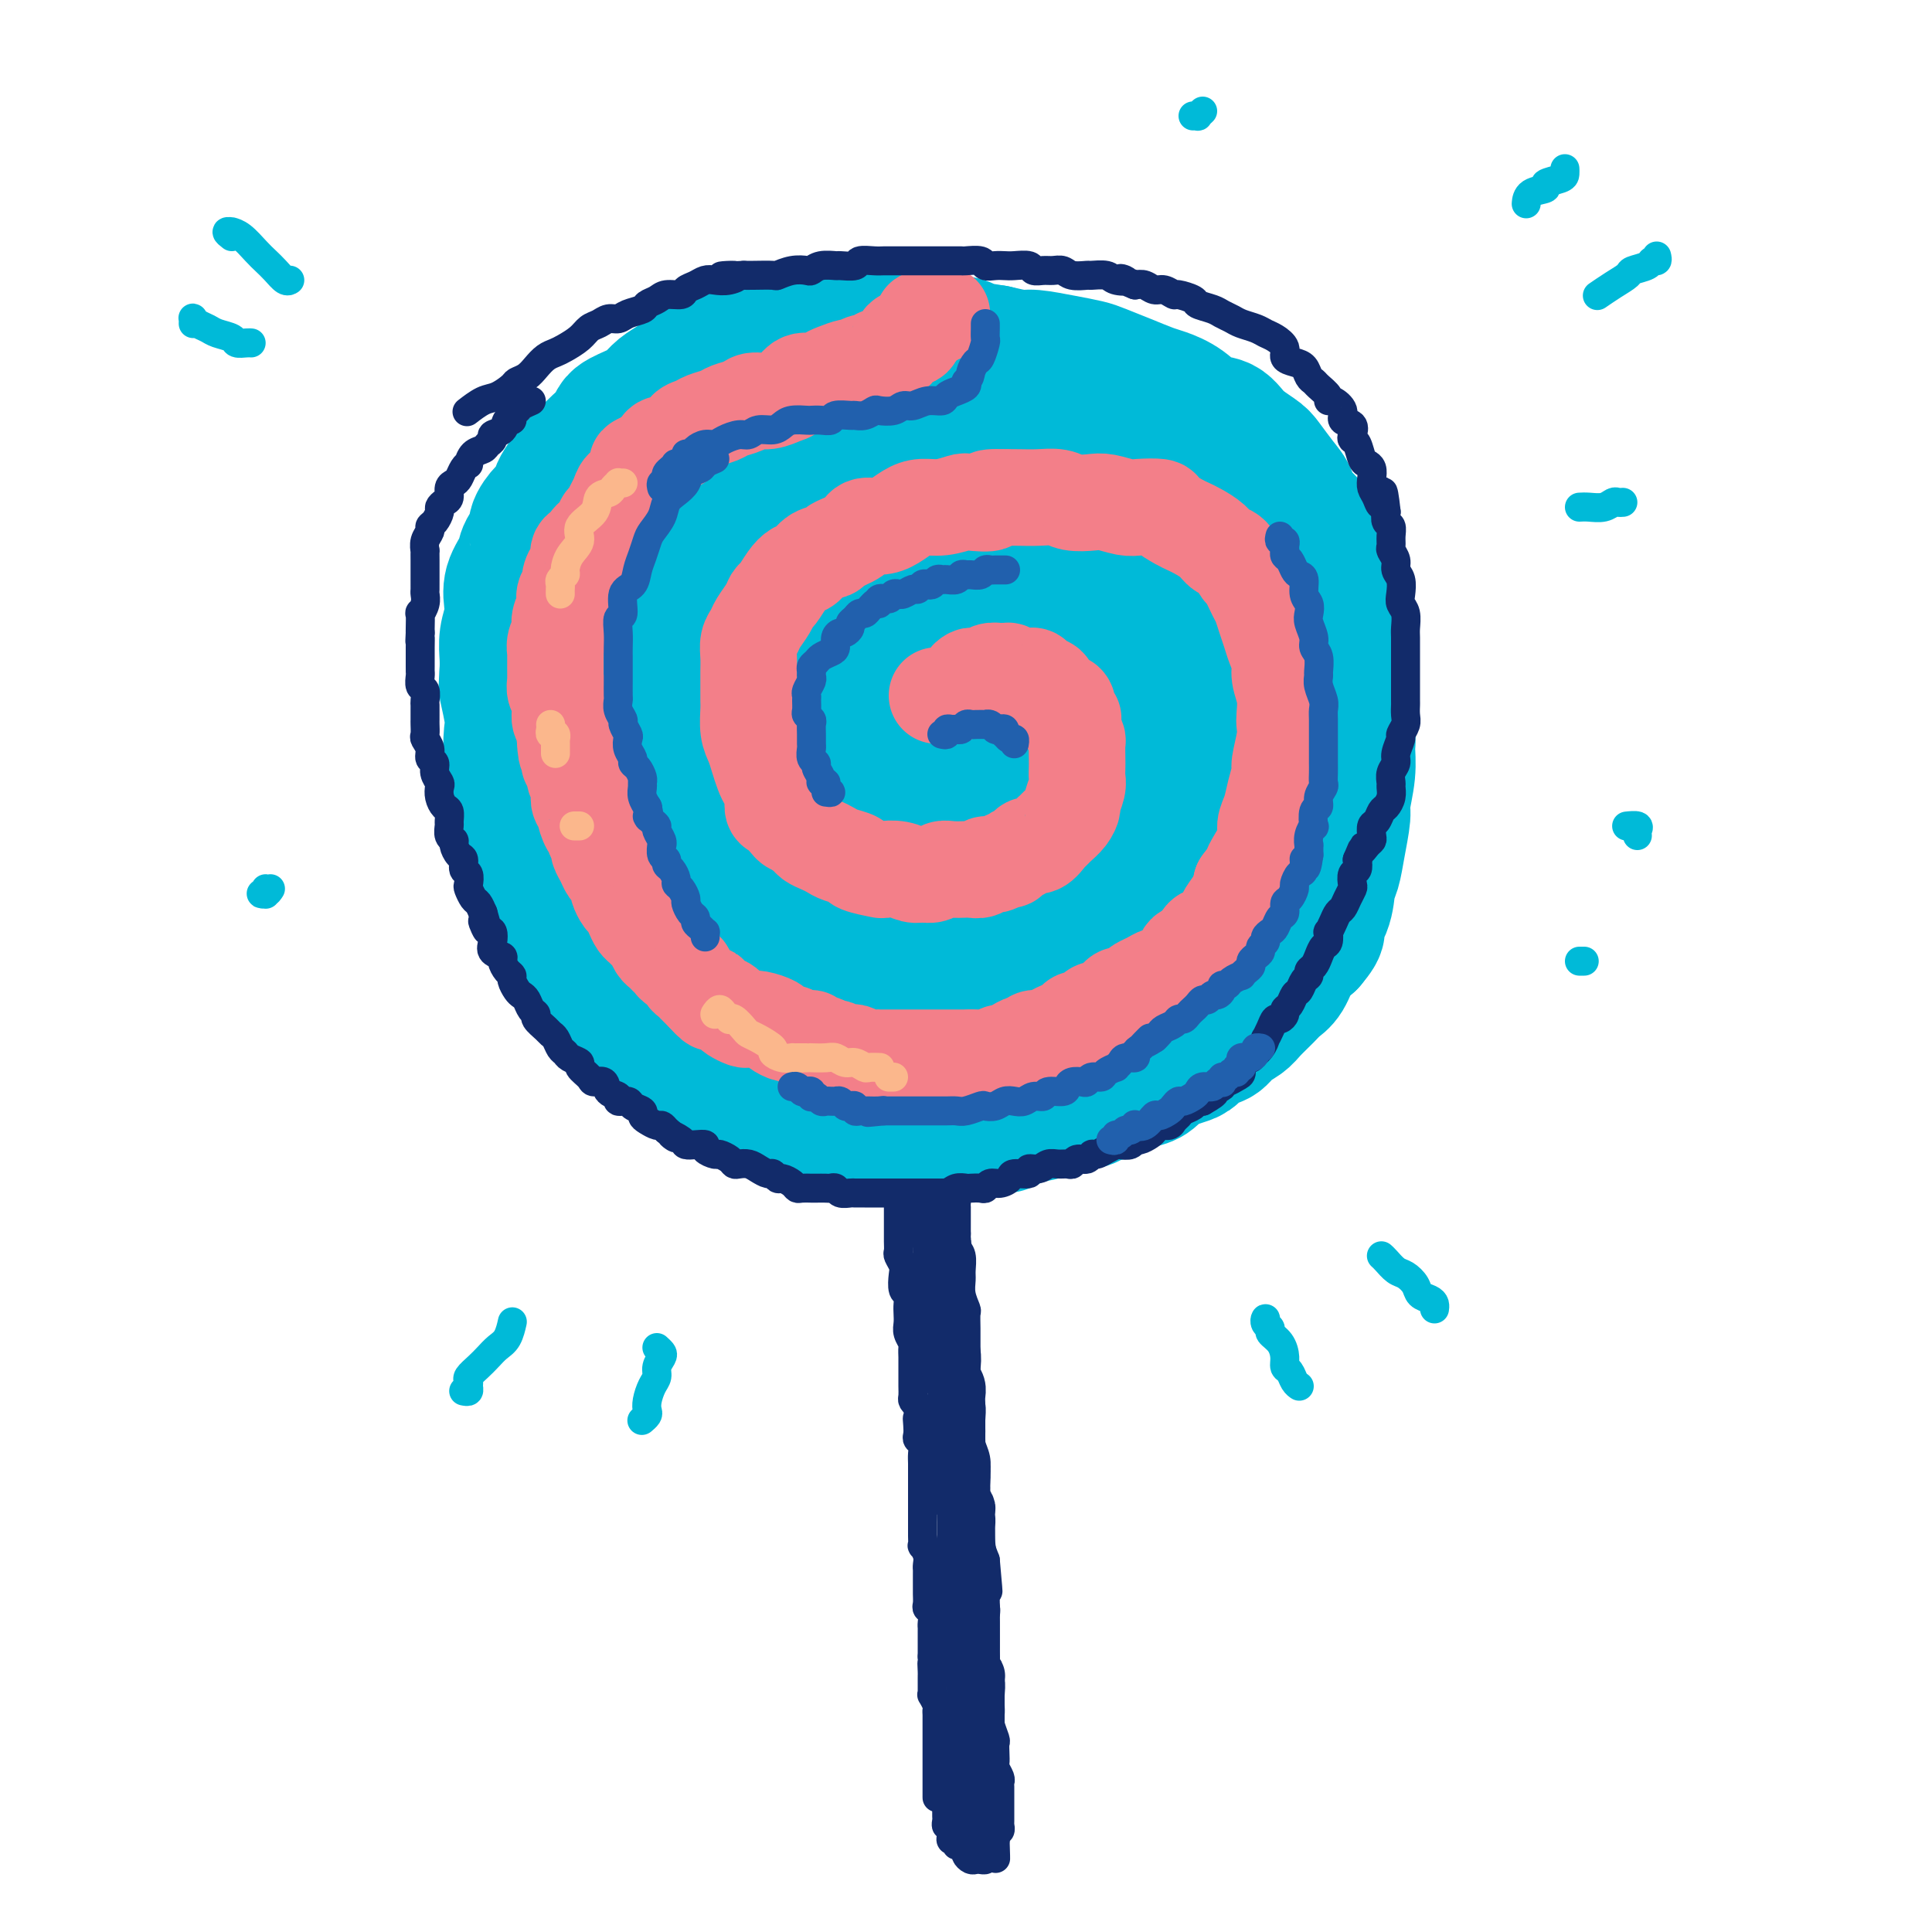 <svg viewBox='0 0 400 400' version='1.1' xmlns='http://www.w3.org/2000/svg' xmlns:xlink='http://www.w3.org/1999/xlink'><g fill='none' stroke='rgb(0,186,216)' stroke-width='28' stroke-linecap='round' stroke-linejoin='round'><path d='M183,97c-0.354,-0.425 -0.709,-0.850 -1,-1c-0.291,-0.150 -0.520,-0.026 -1,0c-0.480,0.026 -1.212,-0.047 -2,0c-0.788,0.047 -1.631,0.212 -2,0c-0.369,-0.212 -0.263,-0.803 -1,-1c-0.737,-0.197 -2.318,-0.001 -3,0c-0.682,0.001 -0.467,-0.193 -1,0c-0.533,0.193 -1.815,0.772 -3,1c-1.185,0.228 -2.271,0.106 -3,0c-0.729,-0.106 -1.099,-0.196 -2,0c-0.901,0.196 -2.332,0.678 -4,1c-1.668,0.322 -3.574,0.484 -5,1c-1.426,0.516 -2.372,1.385 -3,2c-0.628,0.615 -0.940,0.977 -2,1c-1.060,0.023 -2.870,-0.293 -4,0c-1.130,0.293 -1.580,1.196 -2,2c-0.420,0.804 -0.808,1.510 -2,2c-1.192,0.490 -3.187,0.764 -4,1c-0.813,0.236 -0.443,0.434 -1,1c-0.557,0.566 -2.041,1.498 -3,2c-0.959,0.502 -1.394,0.572 -2,1c-0.606,0.428 -1.383,1.212 -2,2c-0.617,0.788 -1.073,1.580 -2,2c-0.927,0.420 -2.326,0.469 -3,1c-0.674,0.531 -0.622,1.546 -1,2c-0.378,0.454 -1.186,0.348 -2,1c-0.814,0.652 -1.633,2.061 -2,3c-0.367,0.939 -0.282,1.409 -1,2c-0.718,0.591 -2.239,1.304 -3,2c-0.761,0.696 -0.764,1.374 -1,2c-0.236,0.626 -0.707,1.201 -1,2c-0.293,0.799 -0.407,1.823 -1,3c-0.593,1.177 -1.664,2.507 -2,3c-0.336,0.493 0.064,0.148 0,1c-0.064,0.852 -0.592,2.902 -1,4c-0.408,1.098 -0.697,1.243 -1,2c-0.303,0.757 -0.620,2.127 -1,3c-0.380,0.873 -0.823,1.249 -1,2c-0.177,0.751 -0.089,1.875 0,3'/><path d='M107,150c-1.336,4.320 -0.177,2.621 0,3c0.177,0.379 -0.628,2.836 -1,4c-0.372,1.164 -0.311,1.034 0,2c0.311,0.966 0.871,3.028 1,4c0.129,0.972 -0.172,0.853 0,2c0.172,1.147 0.819,3.558 1,5c0.181,1.442 -0.102,1.913 0,3c0.102,1.087 0.591,2.789 1,4c0.409,1.211 0.737,1.931 1,3c0.263,1.069 0.459,2.487 1,4c0.541,1.513 1.426,3.120 2,4c0.574,0.880 0.838,1.034 1,2c0.162,0.966 0.223,2.743 1,4c0.777,1.257 2.268,1.995 3,3c0.732,1.005 0.703,2.279 1,3c0.297,0.721 0.919,0.889 2,2c1.081,1.111 2.621,3.166 3,4c0.379,0.834 -0.404,0.446 0,1c0.404,0.554 1.995,2.050 3,3c1.005,0.950 1.424,1.354 2,2c0.576,0.646 1.309,1.534 2,2c0.691,0.466 1.339,0.509 2,1c0.661,0.491 1.335,1.431 2,2c0.665,0.569 1.322,0.767 2,1c0.678,0.233 1.379,0.500 2,1c0.621,0.500 1.162,1.233 2,2c0.838,0.767 1.972,1.569 3,2c1.028,0.431 1.951,0.493 3,1c1.049,0.507 2.225,1.459 3,2c0.775,0.541 1.148,0.670 2,1c0.852,0.330 2.182,0.862 3,1c0.818,0.138 1.124,-0.117 2,0c0.876,0.117 2.321,0.605 3,1c0.679,0.395 0.591,0.697 1,1c0.409,0.303 1.316,0.607 2,1c0.684,0.393 1.146,0.875 2,1c0.854,0.125 2.101,-0.107 3,0c0.899,0.107 1.449,0.554 2,1'/><path d='M170,233c4.616,1.547 3.156,0.415 3,0c-0.156,-0.415 0.993,-0.111 2,0c1.007,0.111 1.872,0.030 3,0c1.128,-0.030 2.518,-0.008 4,0c1.482,0.008 3.057,0.002 4,0c0.943,-0.002 1.253,-0.001 2,0c0.747,0.001 1.930,0.000 3,0c1.070,-0.000 2.028,-0.000 3,0c0.972,0.000 1.960,0.001 3,0c1.040,-0.001 2.132,-0.003 3,0c0.868,0.003 1.512,0.012 2,0c0.488,-0.012 0.822,-0.045 2,0c1.178,0.045 3.202,0.167 4,0c0.798,-0.167 0.370,-0.623 1,-1c0.630,-0.377 2.319,-0.675 4,-1c1.681,-0.325 3.354,-0.679 4,-1c0.646,-0.321 0.265,-0.611 1,-1c0.735,-0.389 2.587,-0.878 4,-1c1.413,-0.122 2.387,0.122 3,0c0.613,-0.122 0.864,-0.609 2,-1c1.136,-0.391 3.158,-0.686 4,-1c0.842,-0.314 0.504,-0.647 1,-1c0.496,-0.353 1.827,-0.725 3,-1c1.173,-0.275 2.187,-0.454 3,-1c0.813,-0.546 1.424,-1.460 2,-2c0.576,-0.540 1.117,-0.707 2,-1c0.883,-0.293 2.108,-0.711 3,-1c0.892,-0.289 1.450,-0.448 2,-1c0.550,-0.552 1.091,-1.498 2,-2c0.909,-0.502 2.187,-0.561 3,-1c0.813,-0.439 1.162,-1.259 2,-2c0.838,-0.741 2.164,-1.404 3,-2c0.836,-0.596 1.182,-1.125 2,-2c0.818,-0.875 2.109,-2.096 3,-3c0.891,-0.904 1.383,-1.490 2,-2c0.617,-0.510 1.358,-0.945 2,-2c0.642,-1.055 1.183,-2.730 2,-4c0.817,-1.270 1.908,-2.135 3,-3'/><path d='M271,195c3.057,-3.603 1.200,-2.611 1,-3c-0.200,-0.389 1.257,-2.160 2,-4c0.743,-1.840 0.772,-3.750 1,-5c0.228,-1.250 0.653,-1.842 1,-3c0.347,-1.158 0.614,-2.884 1,-5c0.386,-2.116 0.889,-4.623 1,-6c0.111,-1.377 -0.170,-1.625 0,-3c0.170,-1.375 0.793,-3.878 1,-6c0.207,-2.122 -0.000,-3.862 0,-5c0.000,-1.138 0.208,-1.675 0,-3c-0.208,-1.325 -0.830,-3.440 -1,-5c-0.170,-1.560 0.113,-2.566 0,-4c-0.113,-1.434 -0.622,-3.296 -1,-5c-0.378,-1.704 -0.625,-3.251 -1,-5c-0.375,-1.749 -0.879,-3.701 -1,-5c-0.121,-1.299 0.142,-1.944 0,-3c-0.142,-1.056 -0.690,-2.523 -1,-4c-0.310,-1.477 -0.383,-2.965 -1,-4c-0.617,-1.035 -1.778,-1.616 -2,-3c-0.222,-1.384 0.494,-3.572 0,-5c-0.494,-1.428 -2.199,-2.097 -3,-3c-0.801,-0.903 -0.697,-2.040 -1,-3c-0.303,-0.960 -1.014,-1.743 -2,-3c-0.986,-1.257 -2.248,-2.989 -3,-4c-0.752,-1.011 -0.994,-1.299 -2,-2c-1.006,-0.701 -2.776,-1.813 -4,-3c-1.224,-1.187 -1.901,-2.450 -3,-3c-1.099,-0.550 -2.620,-0.388 -4,-1c-1.380,-0.612 -2.617,-1.999 -4,-3c-1.383,-1.001 -2.910,-1.616 -4,-2c-1.090,-0.384 -1.741,-0.536 -3,-1c-1.259,-0.464 -3.125,-1.238 -5,-2c-1.875,-0.762 -3.760,-1.510 -5,-2c-1.240,-0.490 -1.835,-0.723 -3,-1c-1.165,-0.277 -2.900,-0.600 -5,-1c-2.100,-0.400 -4.565,-0.877 -6,-1c-1.435,-0.123 -1.838,0.108 -3,0c-1.162,-0.108 -3.081,-0.554 -5,-1'/><path d='M206,73c-3.958,-0.626 -4.352,-0.689 -5,-1c-0.648,-0.311 -1.550,-0.868 -3,-1c-1.450,-0.132 -3.450,0.161 -5,0c-1.550,-0.161 -2.652,-0.775 -4,-1c-1.348,-0.225 -2.942,-0.061 -5,0c-2.058,0.061 -4.578,0.021 -6,0c-1.422,-0.021 -1.744,-0.021 -3,0c-1.256,0.021 -3.447,0.065 -5,0c-1.553,-0.065 -2.469,-0.237 -4,0c-1.531,0.237 -3.676,0.885 -5,1c-1.324,0.115 -1.825,-0.302 -3,0c-1.175,0.302 -3.024,1.323 -4,2c-0.976,0.677 -1.079,1.010 -2,1c-0.921,-0.010 -2.659,-0.365 -4,0c-1.341,0.365 -2.284,1.449 -3,2c-0.716,0.551 -1.204,0.570 -2,1c-0.796,0.430 -1.898,1.270 -3,2c-1.102,0.730 -2.202,1.350 -3,2c-0.798,0.650 -1.293,1.330 -2,2c-0.707,0.670 -1.626,1.329 -3,2c-1.374,0.671 -3.202,1.353 -4,2c-0.798,0.647 -0.564,1.257 -1,2c-0.436,0.743 -1.541,1.617 -3,3c-1.459,1.383 -3.272,3.276 -4,4c-0.728,0.724 -0.371,0.281 -1,1c-0.629,0.719 -2.244,2.600 -3,4c-0.756,1.400 -0.655,2.318 -1,3c-0.345,0.682 -1.138,1.130 -2,2c-0.862,0.870 -1.794,2.164 -2,3c-0.206,0.836 0.312,1.214 0,2c-0.312,0.786 -1.456,1.980 -2,3c-0.544,1.020 -0.489,1.864 -1,3c-0.511,1.136 -1.587,2.562 -2,4c-0.413,1.438 -0.163,2.888 0,4c0.163,1.112 0.240,1.886 0,3c-0.240,1.114 -0.795,2.569 -1,4c-0.205,1.431 -0.058,2.837 0,4c0.058,1.163 0.029,2.081 0,3'/><path d='M105,139c-0.213,3.419 -0.247,2.968 0,4c0.247,1.032 0.773,3.548 1,5c0.227,1.452 0.155,1.840 0,3c-0.155,1.160 -0.392,3.092 0,5c0.392,1.908 1.413,3.794 2,5c0.587,1.206 0.738,1.733 1,3c0.262,1.267 0.634,3.274 1,5c0.366,1.726 0.726,3.172 1,4c0.274,0.828 0.463,1.040 1,2c0.537,0.960 1.423,2.670 2,4c0.577,1.330 0.844,2.282 1,3c0.156,0.718 0.201,1.203 1,2c0.799,0.797 2.354,1.905 3,3c0.646,1.095 0.385,2.175 1,3c0.615,0.825 2.106,1.393 3,2c0.894,0.607 1.189,1.252 2,2c0.811,0.748 2.136,1.600 3,2c0.864,0.400 1.267,0.349 2,1c0.733,0.651 1.797,2.004 3,3c1.203,0.996 2.544,1.636 3,2c0.456,0.364 0.026,0.450 1,1c0.974,0.550 3.353,1.562 5,3c1.647,1.438 2.561,3.302 4,4c1.439,0.698 3.401,0.229 5,1c1.599,0.771 2.835,2.781 5,4c2.165,1.219 5.260,1.647 7,2c1.740,0.353 2.126,0.631 3,1c0.874,0.369 2.235,0.830 3,1c0.765,0.170 0.933,0.049 1,0c0.067,-0.049 0.034,-0.024 0,0'/><path d='M160,101c0.778,-0.708 1.556,-1.416 2,-2c0.444,-0.584 0.552,-1.045 0,-1c-0.552,0.045 -1.766,0.598 -3,1c-1.234,0.402 -2.489,0.655 -4,2c-1.511,1.345 -3.278,3.781 -6,8c-2.722,4.219 -6.400,10.221 -9,14c-2.600,3.779 -4.120,5.336 -6,9c-1.880,3.664 -4.118,9.436 -6,14c-1.882,4.564 -3.409,7.922 -4,10c-0.591,2.078 -0.247,2.877 0,4c0.247,1.123 0.396,2.569 1,3c0.604,0.431 1.664,-0.154 3,-1c1.336,-0.846 2.950,-1.952 5,-4c2.050,-2.048 4.538,-5.039 8,-10c3.462,-4.961 7.900,-11.893 11,-17c3.100,-5.107 4.863,-8.388 8,-13c3.137,-4.612 7.647,-10.554 11,-15c3.353,-4.446 5.549,-7.394 7,-9c1.451,-1.606 2.156,-1.868 3,-3c0.844,-1.132 1.827,-3.134 2,-4c0.173,-0.866 -0.462,-0.596 -1,0c-0.538,0.596 -0.977,1.517 -3,4c-2.023,2.483 -5.628,6.528 -11,14c-5.372,7.472 -12.509,18.372 -17,26c-4.491,7.628 -6.334,11.983 -9,18c-2.666,6.017 -6.154,13.696 -8,19c-1.846,5.304 -2.051,8.233 -2,10c0.051,1.767 0.358,2.373 1,3c0.642,0.627 1.620,1.276 4,0c2.380,-1.276 6.163,-4.477 9,-7c2.837,-2.523 4.729,-4.367 8,-9c3.271,-4.633 7.920,-12.054 14,-20c6.080,-7.946 13.591,-16.415 18,-22c4.409,-5.585 5.717,-8.284 9,-12c3.283,-3.716 8.540,-8.450 12,-12c3.460,-3.550 5.124,-5.917 6,-7c0.876,-1.083 0.965,-0.881 1,-1c0.035,-0.119 0.018,-0.560 0,-1'/><path d='M214,90c10.227,-12.458 1.795,-1.602 -3,5c-4.795,6.602 -5.954,8.950 -8,12c-2.046,3.050 -4.980,6.803 -9,13c-4.020,6.197 -9.126,14.838 -14,23c-4.874,8.162 -9.516,15.844 -12,21c-2.484,5.156 -2.809,7.788 -4,11c-1.191,3.212 -3.249,7.006 -4,9c-0.751,1.994 -0.195,2.188 0,3c0.195,0.812 0.030,2.243 1,2c0.970,-0.243 3.075,-2.161 5,-4c1.925,-1.839 3.669,-3.600 7,-8c3.331,-4.400 8.251,-11.437 13,-19c4.749,-7.563 9.329,-15.650 14,-23c4.671,-7.350 9.432,-13.963 13,-18c3.568,-4.037 5.943,-5.498 8,-8c2.057,-2.502 3.795,-6.043 5,-8c1.205,-1.957 1.875,-2.329 2,-2c0.125,0.329 -0.296,1.358 -1,2c-0.704,0.642 -1.692,0.898 -4,4c-2.308,3.102 -5.935,9.049 -11,18c-5.065,8.951 -11.567,20.905 -16,29c-4.433,8.095 -6.798,12.331 -10,19c-3.202,6.669 -7.241,15.771 -10,22c-2.759,6.229 -4.239,9.585 -5,12c-0.761,2.415 -0.803,3.889 -1,5c-0.197,1.111 -0.551,1.858 0,2c0.551,0.142 2.005,-0.320 3,-1c0.995,-0.680 1.531,-1.576 4,-5c2.469,-3.424 6.872,-9.376 12,-16c5.128,-6.624 10.982,-13.921 15,-19c4.018,-5.079 6.199,-7.940 10,-12c3.801,-4.060 9.221,-9.319 13,-13c3.779,-3.681 5.916,-5.786 7,-7c1.084,-1.214 1.117,-1.538 1,-2c-0.117,-0.462 -0.382,-1.062 0,-1c0.382,0.062 1.410,0.786 0,3c-1.410,2.214 -5.260,5.918 -9,11c-3.740,5.082 -7.370,11.541 -11,18'/><path d='M215,168c-5.080,8.464 -7.781,13.623 -11,19c-3.219,5.377 -6.957,10.973 -9,14c-2.043,3.027 -2.391,3.484 -3,5c-0.609,1.516 -1.477,4.090 -2,5c-0.523,0.910 -0.700,0.156 0,0c0.700,-0.156 2.277,0.286 4,-1c1.723,-1.286 3.591,-4.302 7,-8c3.409,-3.698 8.357,-8.080 12,-11c3.643,-2.920 5.980,-4.378 9,-7c3.020,-2.622 6.722,-6.406 9,-8c2.278,-1.594 3.132,-0.997 4,-1c0.868,-0.003 1.750,-0.607 2,0c0.250,0.607 -0.132,2.424 -1,5c-0.868,2.576 -2.222,5.910 -3,8c-0.778,2.090 -0.979,2.935 -2,5c-1.021,2.065 -2.861,5.350 -4,8c-1.139,2.650 -1.578,4.664 -2,6c-0.422,1.336 -0.826,1.994 -1,3c-0.174,1.006 -0.117,2.361 0,3c0.117,0.639 0.292,0.561 1,1c0.708,0.439 1.947,1.395 3,1c1.053,-0.395 1.920,-2.142 3,-3c1.080,-0.858 2.374,-0.828 4,-2c1.626,-1.172 3.584,-3.545 5,-6c1.416,-2.455 2.290,-4.990 3,-7c0.710,-2.010 1.255,-3.493 2,-7c0.745,-3.507 1.690,-9.036 2,-13c0.310,-3.964 -0.014,-6.363 0,-11c0.014,-4.637 0.368,-11.511 0,-17c-0.368,-5.489 -1.458,-9.592 -2,-14c-0.542,-4.408 -0.537,-9.119 -1,-12c-0.463,-2.881 -1.394,-3.931 -3,-6c-1.606,-2.069 -3.886,-5.156 -6,-8c-2.114,-2.844 -4.061,-5.444 -6,-7c-1.939,-1.556 -3.870,-2.066 -6,-3c-2.130,-0.934 -4.458,-2.290 -6,-3c-1.542,-0.710 -2.298,-0.774 -3,-1c-0.702,-0.226 -1.351,-0.613 -2,-1'/><path d='M212,94c-2.859,-1.258 -1.507,-0.402 -1,0c0.507,0.402 0.170,0.351 1,1c0.830,0.649 2.829,1.999 6,4c3.171,2.001 7.514,4.654 10,6c2.486,1.346 3.114,1.384 7,4c3.886,2.616 11.028,7.809 15,11c3.972,3.191 4.773,4.382 6,6c1.227,1.618 2.881,3.665 4,6c1.119,2.335 1.703,4.959 2,8c0.297,3.041 0.307,6.499 0,9c-0.307,2.501 -0.932,4.044 -2,6c-1.068,1.956 -2.581,4.324 -4,7c-1.419,2.676 -2.745,5.660 -4,7c-1.255,1.340 -2.439,1.037 -3,2c-0.561,0.963 -0.500,3.193 -1,4c-0.500,0.807 -1.560,0.192 -2,0c-0.440,-0.192 -0.259,0.039 0,0c0.259,-0.039 0.595,-0.347 1,-2c0.405,-1.653 0.879,-4.650 1,-7c0.121,-2.350 -0.112,-4.054 0,-8c0.112,-3.946 0.569,-10.133 0,-16c-0.569,-5.867 -2.163,-11.412 -3,-15c-0.837,-3.588 -0.916,-5.218 -2,-8c-1.084,-2.782 -3.173,-6.717 -6,-10c-2.827,-3.283 -6.392,-5.913 -9,-8c-2.608,-2.087 -4.258,-3.631 -7,-5c-2.742,-1.369 -6.578,-2.563 -10,-4c-3.422,-1.437 -6.432,-3.118 -9,-4c-2.568,-0.882 -4.693,-0.965 -7,-1c-2.307,-0.035 -4.795,-0.024 -7,0c-2.205,0.024 -4.125,0.059 -5,0c-0.875,-0.059 -0.704,-0.214 -1,0c-0.296,0.214 -1.060,0.796 -1,2c0.060,1.204 0.944,3.030 2,4c1.056,0.970 2.283,1.085 5,3c2.717,1.915 6.924,5.631 11,9c4.076,3.369 8.022,6.391 11,9c2.978,2.609 4.989,4.804 7,7'/><path d='M217,121c7.529,7.043 8.352,8.652 10,12c1.648,3.348 4.121,8.437 5,12c0.879,3.563 0.165,5.602 0,9c-0.165,3.398 0.218,8.156 -1,12c-1.218,3.844 -4.038,6.774 -6,9c-1.962,2.226 -3.067,3.748 -5,6c-1.933,2.252 -4.695,5.233 -8,8c-3.305,2.767 -7.152,5.319 -10,7c-2.848,1.681 -4.697,2.490 -7,4c-2.303,1.510 -5.062,3.722 -7,5c-1.938,1.278 -3.057,1.621 -4,2c-0.943,0.379 -1.709,0.794 -2,1c-0.291,0.206 -0.106,0.201 0,0c0.106,-0.201 0.135,-0.600 0,-1c-0.135,-0.400 -0.432,-0.800 0,-1c0.432,-0.200 1.593,-0.198 3,-1c1.407,-0.802 3.062,-2.408 4,-3c0.938,-0.592 1.161,-0.171 2,0c0.839,0.171 2.295,0.091 4,0c1.705,-0.091 3.660,-0.194 5,0c1.340,0.194 2.065,0.685 3,1c0.935,0.315 2.079,0.456 3,1c0.921,0.544 1.620,1.493 2,2c0.380,0.507 0.441,0.573 1,1c0.559,0.427 1.615,1.214 2,2c0.385,0.786 0.100,1.570 0,2c-0.100,0.430 -0.015,0.508 0,1c0.015,0.492 -0.039,1.400 0,2c0.039,0.600 0.170,0.893 0,1c-0.170,0.107 -0.641,0.029 -1,0c-0.359,-0.029 -0.604,-0.008 -1,0c-0.396,0.008 -0.941,0.002 -1,0c-0.059,-0.002 0.369,-0.001 0,0c-0.369,0.001 -1.534,0.000 -2,0c-0.466,-0.000 -0.233,-0.000 0,0'/></g>
<g fill='none' stroke='rgb(243,127,137)' stroke-width='20' stroke-linecap='round' stroke-linejoin='round'><path d='M195,65c-0.331,-0.111 -0.662,-0.223 -1,0c-0.338,0.223 -0.682,0.779 -1,1c-0.318,0.221 -0.609,0.106 -1,0c-0.391,-0.106 -0.882,-0.202 -1,0c-0.118,0.202 0.137,0.702 0,1c-0.137,0.298 -0.667,0.394 -1,1c-0.333,0.606 -0.469,1.721 -1,2c-0.531,0.279 -1.456,-0.279 -2,0c-0.544,0.279 -0.705,1.394 -1,2c-0.295,0.606 -0.722,0.702 -1,1c-0.278,0.298 -0.406,0.797 -1,1c-0.594,0.203 -1.655,0.111 -2,0c-0.345,-0.111 0.026,-0.241 0,0c-0.026,0.241 -0.447,0.852 -1,1c-0.553,0.148 -1.236,-0.168 -2,0c-0.764,0.168 -1.607,0.820 -2,1c-0.393,0.180 -0.336,-0.111 -1,0c-0.664,0.111 -2.051,0.625 -3,1c-0.949,0.375 -1.461,0.611 -2,1c-0.539,0.389 -1.106,0.931 -2,1c-0.894,0.069 -2.116,-0.336 -3,0c-0.884,0.336 -1.429,1.414 -2,2c-0.571,0.586 -1.168,0.682 -2,1c-0.832,0.318 -1.898,0.859 -3,1c-1.102,0.141 -2.238,-0.117 -3,0c-0.762,0.117 -1.148,0.609 -2,1c-0.852,0.391 -2.169,0.681 -3,1c-0.831,0.319 -1.178,0.666 -2,1c-0.822,0.334 -2.121,0.654 -3,1c-0.879,0.346 -1.338,0.718 -2,1c-0.662,0.282 -1.525,0.473 -2,1c-0.475,0.527 -0.560,1.389 -1,2c-0.440,0.611 -1.234,0.972 -2,1c-0.766,0.028 -1.505,-0.278 -2,0c-0.495,0.278 -0.748,1.139 -1,2'/><path d='M136,94c-7.679,3.418 -2.376,1.464 -1,1c1.376,-0.464 -1.175,0.561 -2,1c-0.825,0.439 0.077,0.291 0,1c-0.077,0.709 -1.134,2.274 -2,3c-0.866,0.726 -1.542,0.614 -2,1c-0.458,0.386 -0.699,1.272 -1,2c-0.301,0.728 -0.663,1.298 -1,2c-0.337,0.702 -0.649,1.536 -1,2c-0.351,0.464 -0.743,0.557 -1,1c-0.257,0.443 -0.381,1.234 -1,2c-0.619,0.766 -1.734,1.505 -2,2c-0.266,0.495 0.318,0.744 0,1c-0.318,0.256 -1.539,0.519 -2,1c-0.461,0.481 -0.161,1.180 0,2c0.161,0.820 0.183,1.763 0,2c-0.183,0.237 -0.571,-0.231 -1,0c-0.429,0.231 -0.899,1.160 -1,2c-0.101,0.840 0.165,1.590 0,2c-0.165,0.410 -0.763,0.481 -1,1c-0.237,0.519 -0.115,1.486 0,2c0.115,0.514 0.223,0.574 0,1c-0.223,0.426 -0.778,1.217 -1,2c-0.222,0.783 -0.112,1.557 0,2c0.112,0.443 0.226,0.555 0,1c-0.226,0.445 -0.793,1.222 -1,2c-0.207,0.778 -0.055,1.555 0,2c0.055,0.445 0.014,0.557 0,1c-0.014,0.443 0.000,1.218 0,2c-0.000,0.782 -0.014,1.571 0,2c0.014,0.429 0.057,0.499 0,1c-0.057,0.501 -0.212,1.433 0,2c0.212,0.567 0.793,0.768 1,1c0.207,0.232 0.041,0.495 0,1c-0.041,0.505 0.041,1.251 0,2c-0.041,0.749 -0.207,1.500 0,2c0.207,0.500 0.786,0.750 1,1c0.214,0.250 0.061,0.500 0,1c-0.061,0.500 -0.031,1.250 0,2'/><path d='M117,153c0.222,4.987 0.776,2.453 1,2c0.224,-0.453 0.116,1.173 0,2c-0.116,0.827 -0.241,0.854 0,1c0.241,0.146 0.848,0.410 1,1c0.152,0.590 -0.151,1.507 0,2c0.151,0.493 0.758,0.564 1,1c0.242,0.436 0.120,1.238 0,2c-0.120,0.762 -0.238,1.486 0,2c0.238,0.514 0.833,0.819 1,1c0.167,0.181 -0.095,0.237 0,1c0.095,0.763 0.546,2.231 1,3c0.454,0.769 0.909,0.839 1,1c0.091,0.161 -0.183,0.414 0,1c0.183,0.586 0.822,1.504 1,2c0.178,0.496 -0.106,0.571 0,1c0.106,0.429 0.602,1.213 1,2c0.398,0.787 0.698,1.577 1,2c0.302,0.423 0.606,0.480 1,1c0.394,0.520 0.879,1.504 1,2c0.121,0.496 -0.122,0.504 0,1c0.122,0.496 0.610,1.481 1,2c0.390,0.519 0.682,0.573 1,1c0.318,0.427 0.663,1.227 1,2c0.337,0.773 0.668,1.520 1,2c0.332,0.480 0.666,0.692 1,1c0.334,0.308 0.667,0.712 1,1c0.333,0.288 0.667,0.458 1,1c0.333,0.542 0.665,1.455 1,2c0.335,0.545 0.672,0.723 1,1c0.328,0.277 0.647,0.651 1,1c0.353,0.349 0.738,0.671 1,1c0.262,0.329 0.399,0.666 1,1c0.601,0.334 1.667,0.667 2,1c0.333,0.333 -0.065,0.667 0,1c0.065,0.333 0.595,0.667 1,1c0.405,0.333 0.686,0.667 1,1c0.314,0.333 0.661,0.667 1,1c0.339,0.333 0.669,0.667 1,1'/><path d='M146,206c2.979,3.355 1.427,0.744 1,0c-0.427,-0.744 0.271,0.379 1,1c0.729,0.621 1.490,0.741 2,1c0.510,0.259 0.768,0.657 1,1c0.232,0.343 0.437,0.631 1,1c0.563,0.369 1.484,0.820 2,1c0.516,0.180 0.629,0.091 1,0c0.371,-0.091 1.002,-0.183 2,0c0.998,0.183 2.364,0.642 3,1c0.636,0.358 0.543,0.617 1,1c0.457,0.383 1.466,0.891 2,1c0.534,0.109 0.594,-0.182 1,0c0.406,0.182 1.160,0.837 2,1c0.840,0.163 1.768,-0.168 2,0c0.232,0.168 -0.232,0.833 0,1c0.232,0.167 1.162,-0.165 2,0c0.838,0.165 1.586,0.828 2,1c0.414,0.172 0.495,-0.146 1,0c0.505,0.146 1.435,0.757 2,1c0.565,0.243 0.766,0.118 1,0c0.234,-0.118 0.500,-0.228 1,0c0.500,0.228 1.232,0.793 2,1c0.768,0.207 1.571,0.055 2,0c0.429,-0.055 0.485,-0.015 1,0c0.515,0.015 1.491,0.004 2,0c0.509,-0.004 0.552,-0.001 1,0c0.448,0.001 1.302,0.000 2,0c0.698,-0.000 1.239,-0.000 2,0c0.761,0.000 1.743,0.000 2,0c0.257,-0.000 -0.212,-0.000 0,0c0.212,0.000 1.103,0.000 2,0c0.897,-0.000 1.798,-0.000 2,0c0.202,0.000 -0.297,0.000 0,0c0.297,-0.000 1.389,-0.000 2,0c0.611,0.000 0.741,0.000 1,0c0.259,-0.000 0.647,-0.000 1,0c0.353,0.000 0.672,0.000 1,0c0.328,-0.000 0.664,-0.000 1,0'/><path d='M201,219c3.804,0.005 2.314,0.016 2,0c-0.314,-0.016 0.549,-0.060 1,0c0.451,0.060 0.492,0.222 1,0c0.508,-0.222 1.484,-0.829 2,-1c0.516,-0.171 0.571,0.094 1,0c0.429,-0.094 1.231,-0.546 2,-1c0.769,-0.454 1.504,-0.909 2,-1c0.496,-0.091 0.751,0.183 1,0c0.249,-0.183 0.490,-0.822 1,-1c0.510,-0.178 1.287,0.106 2,0c0.713,-0.106 1.360,-0.602 2,-1c0.640,-0.398 1.271,-0.698 2,-1c0.729,-0.302 1.556,-0.607 2,-1c0.444,-0.393 0.504,-0.875 1,-1c0.496,-0.125 1.428,0.107 2,0c0.572,-0.107 0.783,-0.553 1,-1c0.217,-0.447 0.438,-0.894 1,-1c0.562,-0.106 1.464,0.130 2,0c0.536,-0.130 0.707,-0.626 1,-1c0.293,-0.374 0.708,-0.625 1,-1c0.292,-0.375 0.462,-0.874 1,-1c0.538,-0.126 1.443,0.120 2,0c0.557,-0.120 0.765,-0.606 1,-1c0.235,-0.394 0.496,-0.697 1,-1c0.504,-0.303 1.252,-0.605 2,-1c0.748,-0.395 1.496,-0.883 2,-1c0.504,-0.117 0.764,0.137 1,0c0.236,-0.137 0.448,-0.666 1,-1c0.552,-0.334 1.442,-0.475 2,-1c0.558,-0.525 0.782,-1.435 1,-2c0.218,-0.565 0.430,-0.784 1,-1c0.570,-0.216 1.500,-0.427 2,-1c0.500,-0.573 0.571,-1.507 1,-2c0.429,-0.493 1.214,-0.544 2,-1c0.786,-0.456 1.571,-1.318 2,-2c0.429,-0.682 0.500,-1.184 1,-2c0.500,-0.816 1.429,-1.948 2,-3c0.571,-1.052 0.786,-2.026 1,-3'/><path d='M257,183c2.437,-3.243 2.029,-2.849 2,-3c-0.029,-0.151 0.321,-0.847 1,-2c0.679,-1.153 1.689,-2.764 2,-4c0.311,-1.236 -0.075,-2.096 0,-3c0.075,-0.904 0.612,-1.852 1,-3c0.388,-1.148 0.626,-2.496 1,-4c0.374,-1.504 0.885,-3.164 1,-4c0.115,-0.836 -0.164,-0.849 0,-2c0.164,-1.151 0.772,-3.442 1,-5c0.228,-1.558 0.076,-2.384 0,-3c-0.076,-0.616 -0.076,-1.021 0,-2c0.076,-0.979 0.228,-2.530 0,-4c-0.228,-1.470 -0.834,-2.858 -1,-4c-0.166,-1.142 0.110,-2.040 0,-3c-0.110,-0.960 -0.606,-1.984 -1,-3c-0.394,-1.016 -0.687,-2.024 -1,-3c-0.313,-0.976 -0.646,-1.919 -1,-3c-0.354,-1.081 -0.728,-2.300 -1,-3c-0.272,-0.700 -0.443,-0.879 -1,-2c-0.557,-1.121 -1.499,-3.182 -2,-4c-0.501,-0.818 -0.561,-0.394 -1,-1c-0.439,-0.606 -1.259,-2.243 -2,-3c-0.741,-0.757 -1.404,-0.636 -2,-1c-0.596,-0.364 -1.123,-1.214 -2,-2c-0.877,-0.786 -2.102,-1.507 -3,-2c-0.898,-0.493 -1.469,-0.759 -2,-1c-0.531,-0.241 -1.022,-0.456 -2,-1c-0.978,-0.544 -2.443,-1.417 -3,-2c-0.557,-0.583 -0.206,-0.874 -1,-1c-0.794,-0.126 -2.733,-0.085 -4,0c-1.267,0.085 -1.860,0.215 -3,0c-1.140,-0.215 -2.825,-0.776 -4,-1c-1.175,-0.224 -1.840,-0.113 -3,0c-1.160,0.113 -2.813,0.226 -4,0c-1.187,-0.226 -1.906,-0.793 -3,-1c-1.094,-0.207 -2.564,-0.056 -4,0c-1.436,0.056 -2.839,0.016 -4,0c-1.161,-0.016 -2.081,-0.008 -3,0'/><path d='M208,103c-5.561,-0.242 -2.963,0.653 -3,1c-0.037,0.347 -2.709,0.148 -4,0c-1.291,-0.148 -1.203,-0.243 -2,0c-0.797,0.243 -2.481,0.826 -4,1c-1.519,0.174 -2.872,-0.060 -4,0c-1.128,0.060 -2.029,0.414 -3,1c-0.971,0.586 -2.012,1.403 -3,2c-0.988,0.597 -1.922,0.972 -3,1c-1.078,0.028 -2.298,-0.292 -3,0c-0.702,0.292 -0.884,1.195 -2,2c-1.116,0.805 -3.167,1.510 -4,2c-0.833,0.490 -0.450,0.763 -1,1c-0.550,0.237 -2.035,0.438 -3,1c-0.965,0.562 -1.411,1.484 -2,2c-0.589,0.516 -1.323,0.627 -2,1c-0.677,0.373 -1.299,1.010 -2,2c-0.701,0.990 -1.483,2.334 -2,3c-0.517,0.666 -0.769,0.653 -1,1c-0.231,0.347 -0.440,1.055 -1,2c-0.560,0.945 -1.471,2.129 -2,3c-0.529,0.871 -0.678,1.429 -1,2c-0.322,0.571 -0.818,1.154 -1,2c-0.182,0.846 -0.048,1.954 0,3c0.048,1.046 0.012,2.030 0,3c-0.012,0.970 -0.000,1.925 0,3c0.000,1.075 -0.011,2.269 0,3c0.011,0.731 0.044,1.001 0,2c-0.044,0.999 -0.167,2.729 0,4c0.167,1.271 0.623,2.082 1,3c0.377,0.918 0.675,1.941 1,3c0.325,1.059 0.677,2.152 1,3c0.323,0.848 0.615,1.449 1,2c0.385,0.551 0.862,1.051 1,2c0.138,0.949 -0.062,2.348 0,3c0.062,0.652 0.388,0.556 1,1c0.612,0.444 1.511,1.427 2,2c0.489,0.573 0.568,0.735 1,1c0.432,0.265 1.216,0.632 2,1'/><path d='M166,172c1.287,1.179 1.505,1.625 2,2c0.495,0.375 1.267,0.678 2,1c0.733,0.322 1.426,0.664 2,1c0.574,0.336 1.027,0.665 2,1c0.973,0.335 2.466,0.677 3,1c0.534,0.323 0.111,0.626 1,1c0.889,0.374 3.092,0.818 4,1c0.908,0.182 0.522,0.102 1,0c0.478,-0.102 1.819,-0.227 3,0c1.181,0.227 2.202,0.807 3,1c0.798,0.193 1.373,-0.001 2,0c0.627,0.001 1.304,0.196 2,0c0.696,-0.196 1.409,-0.783 2,-1c0.591,-0.217 1.061,-0.062 2,0c0.939,0.062 2.348,0.032 3,0c0.652,-0.032 0.545,-0.065 1,0c0.455,0.065 1.470,0.228 2,0c0.530,-0.228 0.575,-0.849 1,-1c0.425,-0.151 1.231,0.167 2,0c0.769,-0.167 1.501,-0.820 2,-1c0.499,-0.180 0.767,0.111 1,0c0.233,-0.111 0.433,-0.625 1,-1c0.567,-0.375 1.500,-0.611 2,-1c0.500,-0.389 0.567,-0.929 1,-1c0.433,-0.071 1.233,0.329 2,0c0.767,-0.329 1.502,-1.388 2,-2c0.498,-0.612 0.759,-0.778 1,-1c0.241,-0.222 0.461,-0.500 1,-1c0.539,-0.500 1.398,-1.222 2,-2c0.602,-0.778 0.946,-1.612 1,-2c0.054,-0.388 -0.182,-0.329 0,-1c0.182,-0.671 0.781,-2.071 1,-3c0.219,-0.929 0.060,-1.386 0,-2c-0.060,-0.614 -0.019,-1.386 0,-2c0.019,-0.614 0.015,-1.072 0,-2c-0.015,-0.928 -0.043,-2.327 0,-3c0.043,-0.673 0.155,-0.621 0,-1c-0.155,-0.379 -0.578,-1.190 -1,-2'/><path d='M222,151c0.218,-3.206 0.262,-2.221 0,-2c-0.262,0.221 -0.831,-0.322 -1,-1c-0.169,-0.678 0.062,-1.491 0,-2c-0.062,-0.509 -0.416,-0.713 -1,-1c-0.584,-0.287 -1.399,-0.655 -2,-1c-0.601,-0.345 -0.987,-0.667 -1,-1c-0.013,-0.333 0.348,-0.678 0,-1c-0.348,-0.322 -1.407,-0.621 -2,-1c-0.593,-0.379 -0.722,-0.837 -1,-1c-0.278,-0.163 -0.705,-0.030 -1,0c-0.295,0.030 -0.459,-0.044 -1,0c-0.541,0.044 -1.458,0.207 -2,0c-0.542,-0.207 -0.710,-0.784 -1,-1c-0.290,-0.216 -0.703,-0.072 -1,0c-0.297,0.072 -0.479,0.072 -1,0c-0.521,-0.072 -1.382,-0.216 -2,0c-0.618,0.216 -0.993,0.793 -1,1c-0.007,0.207 0.353,0.045 0,0c-0.353,-0.045 -1.418,0.026 -2,0c-0.582,-0.026 -0.681,-0.148 -1,0c-0.319,0.148 -0.859,0.565 -1,1c-0.141,0.435 0.117,0.887 0,1c-0.117,0.113 -0.608,-0.113 -1,0c-0.392,0.113 -0.683,0.566 -1,1c-0.317,0.434 -0.660,0.848 -1,1c-0.340,0.152 -0.679,0.041 -1,0c-0.321,-0.041 -0.625,-0.011 -1,0c-0.375,0.011 -0.821,0.003 -1,0c-0.179,-0.003 -0.089,-0.002 0,0'/></g>
<g fill='none' stroke='rgb(0,186,216)' stroke-width='12' stroke-linecap='round' stroke-linejoin='round'><path d='M275,197c0.097,0.468 0.195,0.937 0,1c-0.195,0.063 -0.681,-0.278 -1,0c-0.319,0.278 -0.470,1.176 -1,2c-0.530,0.824 -1.438,1.573 -2,2c-0.562,0.427 -0.778,0.532 -1,1c-0.222,0.468 -0.451,1.301 -1,2c-0.549,0.699 -1.417,1.265 -2,2c-0.583,0.735 -0.881,1.639 -1,2c-0.119,0.361 -0.060,0.181 0,0'/></g>
<g fill='none' stroke='rgb(18,43,106)' stroke-width='6' stroke-linecap='round' stroke-linejoin='round'><path d='M110,83c-0.764,0.331 -1.529,0.661 -2,1c-0.471,0.339 -0.650,0.686 -1,1c-0.350,0.314 -0.872,0.595 -1,1c-0.128,0.405 0.138,0.935 0,1c-0.138,0.065 -0.681,-0.333 -1,0c-0.319,0.333 -0.413,1.399 -1,2c-0.587,0.601 -1.666,0.737 -2,1c-0.334,0.263 0.078,0.653 0,1c-0.078,0.347 -0.647,0.653 -1,1c-0.353,0.347 -0.490,0.736 -1,1c-0.510,0.264 -1.394,0.403 -2,1c-0.606,0.597 -0.936,1.652 -1,2c-0.064,0.348 0.136,-0.010 0,0c-0.136,0.010 -0.610,0.388 -1,1c-0.390,0.612 -0.696,1.459 -1,2c-0.304,0.541 -0.607,0.775 -1,1c-0.393,0.225 -0.875,0.440 -1,1c-0.125,0.560 0.107,1.463 0,2c-0.107,0.537 -0.555,0.707 -1,1c-0.445,0.293 -0.889,0.708 -1,1c-0.111,0.292 0.110,0.462 0,1c-0.110,0.538 -0.551,1.444 -1,2c-0.449,0.556 -0.905,0.760 -1,1c-0.095,0.240 0.171,0.515 0,1c-0.171,0.485 -0.778,1.182 -1,2c-0.222,0.818 -0.060,1.759 0,2c0.060,0.241 0.016,-0.217 0,0c-0.016,0.217 -0.004,1.109 0,2c0.004,0.891 0.001,1.782 0,2c-0.001,0.218 0.001,-0.238 0,0c-0.001,0.238 -0.004,1.168 0,2c0.004,0.832 0.015,1.565 0,2c-0.015,0.435 -0.057,0.572 0,1c0.057,0.428 0.211,1.148 0,2c-0.211,0.852 -0.789,1.837 -1,2c-0.211,0.163 -0.057,-0.494 0,0c0.057,0.494 0.016,2.141 0,3c-0.016,0.859 -0.008,0.929 0,1'/><path d='M87,131c-0.155,3.069 -0.042,1.242 0,1c0.042,-0.242 0.011,1.100 0,2c-0.011,0.900 -0.004,1.359 0,2c0.004,0.641 0.005,1.466 0,2c-0.005,0.534 -0.015,0.777 0,1c0.015,0.223 0.057,0.426 0,1c-0.057,0.574 -0.211,1.519 0,2c0.211,0.481 0.789,0.496 1,1c0.211,0.504 0.057,1.496 0,2c-0.057,0.504 -0.015,0.520 0,1c0.015,0.480 0.003,1.423 0,2c-0.003,0.577 0.003,0.787 0,1c-0.003,0.213 -0.016,0.428 0,1c0.016,0.572 0.061,1.500 0,2c-0.061,0.500 -0.228,0.570 0,1c0.228,0.430 0.849,1.218 1,2c0.151,0.782 -0.170,1.557 0,2c0.170,0.443 0.829,0.555 1,1c0.171,0.445 -0.148,1.222 0,2c0.148,0.778 0.761,1.555 1,2c0.239,0.445 0.102,0.557 0,1c-0.102,0.443 -0.171,1.217 0,2c0.171,0.783 0.581,1.575 1,2c0.419,0.425 0.848,0.481 1,1c0.152,0.519 0.026,1.500 0,2c-0.026,0.500 0.048,0.519 0,1c-0.048,0.481 -0.219,1.423 0,2c0.219,0.577 0.828,0.789 1,1c0.172,0.211 -0.094,0.423 0,1c0.094,0.577 0.547,1.521 1,2c0.453,0.479 0.905,0.494 1,1c0.095,0.506 -0.168,1.501 0,2c0.168,0.499 0.766,0.500 1,1c0.234,0.500 0.104,1.499 0,2c-0.104,0.501 -0.183,0.506 0,1c0.183,0.494 0.626,1.479 1,2c0.374,0.521 0.678,0.577 1,1c0.322,0.423 0.661,1.211 1,2'/><path d='M100,189c1.811,6.126 0.340,2.940 0,2c-0.340,-0.940 0.453,0.364 1,1c0.547,0.636 0.850,0.603 1,1c0.150,0.397 0.148,1.223 0,2c-0.148,0.777 -0.442,1.504 0,2c0.442,0.496 1.620,0.762 2,1c0.380,0.238 -0.039,0.449 0,1c0.039,0.551 0.535,1.443 1,2c0.465,0.557 0.898,0.778 1,1c0.102,0.222 -0.128,0.444 0,1c0.128,0.556 0.613,1.444 1,2c0.387,0.556 0.676,0.778 1,1c0.324,0.222 0.682,0.444 1,1c0.318,0.556 0.596,1.444 1,2c0.404,0.556 0.934,0.778 1,1c0.066,0.222 -0.333,0.445 0,1c0.333,0.555 1.399,1.444 2,2c0.601,0.556 0.737,0.779 1,1c0.263,0.221 0.653,0.441 1,1c0.347,0.559 0.651,1.458 1,2c0.349,0.542 0.741,0.726 1,1c0.259,0.274 0.383,0.638 1,1c0.617,0.362 1.728,0.722 2,1c0.272,0.278 -0.293,0.474 0,1c0.293,0.526 1.446,1.384 2,2c0.554,0.616 0.511,0.992 1,1c0.489,0.008 1.511,-0.353 2,0c0.489,0.353 0.444,1.418 1,2c0.556,0.582 1.712,0.681 2,1c0.288,0.319 -0.291,0.859 0,1c0.291,0.141 1.453,-0.117 2,0c0.547,0.117 0.479,0.610 1,1c0.521,0.390 1.631,0.678 2,1c0.369,0.322 -0.003,0.677 0,1c0.003,0.323 0.382,0.612 1,1c0.618,0.388 1.474,0.874 2,1c0.526,0.126 0.722,-0.107 1,0c0.278,0.107 0.639,0.553 1,1'/><path d='M138,234c3.364,2.657 1.274,1.300 1,1c-0.274,-0.300 1.270,0.458 2,1c0.730,0.542 0.648,0.867 1,1c0.352,0.133 1.140,0.073 2,0c0.860,-0.073 1.792,-0.160 2,0c0.208,0.160 -0.309,0.569 0,1c0.309,0.431 1.444,0.886 2,1c0.556,0.114 0.533,-0.114 1,0c0.467,0.114 1.423,0.569 2,1c0.577,0.431 0.774,0.837 1,1c0.226,0.163 0.480,0.081 1,0c0.520,-0.081 1.305,-0.161 2,0c0.695,0.161 1.298,0.564 2,1c0.702,0.436 1.501,0.904 2,1c0.499,0.096 0.697,-0.181 1,0c0.303,0.181 0.710,0.819 1,1c0.290,0.181 0.463,-0.095 1,0c0.537,0.095 1.438,0.561 2,1c0.562,0.439 0.784,0.850 1,1c0.216,0.150 0.425,0.041 1,0c0.575,-0.041 1.516,-0.012 2,0c0.484,0.012 0.510,0.007 1,0c0.490,-0.007 1.445,-0.016 2,0c0.555,0.016 0.711,0.057 1,0c0.289,-0.057 0.710,-0.211 1,0c0.290,0.211 0.449,0.789 1,1c0.551,0.211 1.495,0.057 2,0c0.505,-0.057 0.572,-0.015 1,0c0.428,0.015 1.218,0.004 2,0c0.782,-0.004 1.557,-0.001 2,0c0.443,0.001 0.555,0.000 1,0c0.445,-0.000 1.222,-0.000 2,0c0.778,0.000 1.556,0.000 2,0c0.444,-0.000 0.556,-0.000 1,0c0.444,0.000 1.222,0.000 2,0c0.778,-0.000 1.556,-0.000 2,0c0.444,0.000 0.556,0.000 1,0c0.444,-0.000 1.222,-0.000 2,0'/><path d='M194,247c4.677,0.138 1.868,-0.015 1,0c-0.868,0.015 0.205,0.200 1,0c0.795,-0.200 1.312,-0.785 2,-1c0.688,-0.215 1.546,-0.062 2,0c0.454,0.062 0.506,0.031 1,0c0.494,-0.031 1.432,-0.064 2,0c0.568,0.064 0.766,0.223 1,0c0.234,-0.223 0.505,-0.829 1,-1c0.495,-0.171 1.213,0.094 2,0c0.787,-0.094 1.642,-0.546 2,-1c0.358,-0.454 0.217,-0.910 1,-1c0.783,-0.090 2.489,0.186 3,0c0.511,-0.186 -0.172,-0.835 0,-1c0.172,-0.165 1.198,0.153 2,0c0.802,-0.153 1.380,-0.777 2,-1c0.620,-0.223 1.283,-0.045 2,0c0.717,0.045 1.488,-0.045 2,0c0.512,0.045 0.766,0.223 1,0c0.234,-0.223 0.446,-0.847 1,-1c0.554,-0.153 1.448,0.166 2,0c0.552,-0.166 0.763,-0.815 1,-1c0.237,-0.185 0.501,0.095 1,0c0.499,-0.095 1.233,-0.565 2,-1c0.767,-0.435 1.566,-0.834 2,-1c0.434,-0.166 0.501,-0.100 1,0c0.499,0.100 1.429,0.234 2,0c0.571,-0.234 0.782,-0.837 1,-1c0.218,-0.163 0.443,0.115 1,0c0.557,-0.115 1.444,-0.622 2,-1c0.556,-0.378 0.779,-0.626 1,-1c0.221,-0.374 0.439,-0.874 1,-1c0.561,-0.126 1.463,0.121 2,0c0.537,-0.121 0.707,-0.611 1,-1c0.293,-0.389 0.708,-0.679 1,-1c0.292,-0.321 0.460,-0.674 1,-1c0.540,-0.326 1.453,-0.626 2,-1c0.547,-0.374 0.728,-0.821 1,-1c0.272,-0.179 0.636,-0.089 1,0'/><path d='M249,228c4.042,-2.266 2.147,-1.931 2,-2c-0.147,-0.069 1.453,-0.542 2,-1c0.547,-0.458 0.039,-0.900 0,-1c-0.039,-0.100 0.390,0.141 1,0c0.610,-0.141 1.402,-0.663 2,-1c0.598,-0.337 1.004,-0.488 1,-1c-0.004,-0.512 -0.418,-1.385 0,-2c0.418,-0.615 1.666,-0.972 2,-1c0.334,-0.028 -0.247,0.274 0,0c0.247,-0.274 1.323,-1.125 2,-2c0.677,-0.875 0.955,-1.775 1,-2c0.045,-0.225 -0.142,0.224 0,0c0.142,-0.224 0.611,-1.121 1,-2c0.389,-0.879 0.696,-1.740 1,-2c0.304,-0.260 0.606,0.081 1,0c0.394,-0.081 0.879,-0.584 1,-1c0.121,-0.416 -0.123,-0.745 0,-1c0.123,-0.255 0.611,-0.435 1,-1c0.389,-0.565 0.678,-1.513 1,-2c0.322,-0.487 0.678,-0.511 1,-1c0.322,-0.489 0.611,-1.443 1,-2c0.389,-0.557 0.877,-0.717 1,-1c0.123,-0.283 -0.121,-0.690 0,-1c0.121,-0.310 0.607,-0.522 1,-1c0.393,-0.478 0.693,-1.223 1,-2c0.307,-0.777 0.621,-1.587 1,-2c0.379,-0.413 0.822,-0.429 1,-1c0.178,-0.571 0.089,-1.696 0,-2c-0.089,-0.304 -0.179,0.214 0,0c0.179,-0.214 0.626,-1.161 1,-2c0.374,-0.839 0.675,-1.572 1,-2c0.325,-0.428 0.675,-0.552 1,-1c0.325,-0.448 0.627,-1.218 1,-2c0.373,-0.782 0.818,-1.574 1,-2c0.182,-0.426 0.100,-0.485 0,-1c-0.100,-0.515 -0.219,-1.485 0,-2c0.219,-0.515 0.777,-0.576 1,-1c0.223,-0.424 0.112,-1.212 0,-2'/><path d='M281,178c1.729,-4.119 1.051,-2.417 1,-2c-0.051,0.417 0.525,-0.450 1,-1c0.475,-0.550 0.848,-0.781 1,-1c0.152,-0.219 0.082,-0.425 0,-1c-0.082,-0.575 -0.176,-1.519 0,-2c0.176,-0.481 0.621,-0.500 1,-1c0.379,-0.500 0.690,-1.481 1,-2c0.310,-0.519 0.618,-0.576 1,-1c0.382,-0.424 0.839,-1.216 1,-2c0.161,-0.784 0.028,-1.560 0,-2c-0.028,-0.440 0.049,-0.545 0,-1c-0.049,-0.455 -0.224,-1.259 0,-2c0.224,-0.741 0.849,-1.420 1,-2c0.151,-0.580 -0.170,-1.061 0,-2c0.170,-0.939 0.830,-2.336 1,-3c0.170,-0.664 -0.151,-0.596 0,-1c0.151,-0.404 0.772,-1.281 1,-2c0.228,-0.719 0.061,-1.280 0,-2c-0.061,-0.720 -0.016,-1.601 0,-2c0.016,-0.399 0.004,-0.318 0,-1c-0.004,-0.682 -0.001,-2.126 0,-3c0.001,-0.874 0.000,-1.178 0,-2c-0.000,-0.822 0.001,-2.163 0,-3c-0.001,-0.837 -0.004,-1.169 0,-2c0.004,-0.831 0.015,-2.161 0,-3c-0.015,-0.839 -0.055,-1.187 0,-2c0.055,-0.813 0.207,-2.091 0,-3c-0.207,-0.909 -0.772,-1.451 -1,-2c-0.228,-0.549 -0.117,-1.107 0,-2c0.117,-0.893 0.242,-2.122 0,-3c-0.242,-0.878 -0.850,-1.404 -1,-2c-0.150,-0.596 0.157,-1.263 0,-2c-0.157,-0.737 -0.778,-1.545 -1,-2c-0.222,-0.455 -0.046,-0.558 0,-1c0.046,-0.442 -0.039,-1.221 0,-2c0.039,-0.779 0.203,-1.556 0,-2c-0.203,-0.444 -0.772,-0.555 -1,-1c-0.228,-0.445 -0.114,-1.222 0,-2'/><path d='M287,106c-0.801,-7.225 -0.802,-3.287 -1,-2c-0.198,1.287 -0.592,-0.075 -1,-1c-0.408,-0.925 -0.830,-1.412 -1,-2c-0.170,-0.588 -0.087,-1.278 0,-2c0.087,-0.722 0.177,-1.475 0,-2c-0.177,-0.525 -0.622,-0.822 -1,-1c-0.378,-0.178 -0.687,-0.237 -1,-1c-0.313,-0.763 -0.628,-2.231 -1,-3c-0.372,-0.769 -0.802,-0.838 -1,-1c-0.198,-0.162 -0.165,-0.415 0,-1c0.165,-0.585 0.460,-1.501 0,-2c-0.460,-0.499 -1.677,-0.581 -2,-1c-0.323,-0.419 0.246,-1.177 0,-2c-0.246,-0.823 -1.309,-1.712 -2,-2c-0.691,-0.288 -1.011,0.026 -1,0c0.011,-0.026 0.355,-0.392 0,-1c-0.355,-0.608 -1.407,-1.458 -2,-2c-0.593,-0.542 -0.727,-0.774 -1,-1c-0.273,-0.226 -0.684,-0.444 -1,-1c-0.316,-0.556 -0.535,-1.448 -1,-2c-0.465,-0.552 -1.174,-0.764 -2,-1c-0.826,-0.236 -1.767,-0.497 -2,-1c-0.233,-0.503 0.243,-1.248 0,-2c-0.243,-0.752 -1.206,-1.511 -2,-2c-0.794,-0.489 -1.420,-0.708 -2,-1c-0.580,-0.292 -1.112,-0.655 -2,-1c-0.888,-0.345 -2.130,-0.670 -3,-1c-0.870,-0.330 -1.369,-0.666 -2,-1c-0.631,-0.334 -1.395,-0.668 -2,-1c-0.605,-0.332 -1.050,-0.662 -2,-1c-0.950,-0.338 -2.404,-0.683 -3,-1c-0.596,-0.317 -0.334,-0.606 -1,-1c-0.666,-0.394 -2.261,-0.894 -3,-1c-0.739,-0.106 -0.621,0.182 -1,0c-0.379,-0.182 -1.256,-0.832 -2,-1c-0.744,-0.168 -1.354,0.147 -2,0c-0.646,-0.147 -1.327,-0.756 -2,-1c-0.673,-0.244 -1.336,-0.122 -2,0'/><path d='M235,59c-4.838,-1.945 -2.432,-1.306 -2,-1c0.432,0.306 -1.109,0.279 -2,0c-0.891,-0.279 -1.131,-0.811 -2,-1c-0.869,-0.189 -2.369,-0.037 -3,0c-0.631,0.037 -0.395,-0.043 -1,0c-0.605,0.043 -2.050,0.209 -3,0c-0.950,-0.209 -1.404,-0.792 -2,-1c-0.596,-0.208 -1.332,-0.042 -2,0c-0.668,0.042 -1.267,-0.041 -2,0c-0.733,0.041 -1.599,0.207 -2,0c-0.401,-0.207 -0.335,-0.786 -1,-1c-0.665,-0.214 -2.060,-0.061 -3,0c-0.940,0.061 -1.426,0.030 -2,0c-0.574,-0.030 -1.238,-0.061 -2,0c-0.762,0.061 -1.622,0.212 -2,0c-0.378,-0.212 -0.273,-0.789 -1,-1c-0.727,-0.211 -2.287,-0.057 -3,0c-0.713,0.057 -0.581,0.015 -1,0c-0.419,-0.015 -1.390,-0.004 -2,0c-0.610,0.004 -0.859,0.001 -2,0c-1.141,-0.001 -3.174,-0.000 -4,0c-0.826,0.000 -0.447,0.000 -1,0c-0.553,-0.000 -2.040,-0.001 -3,0c-0.960,0.001 -1.393,0.004 -2,0c-0.607,-0.004 -1.389,-0.015 -2,0c-0.611,0.015 -1.051,0.057 -2,0c-0.949,-0.057 -2.407,-0.212 -3,0c-0.593,0.212 -0.320,0.793 -1,1c-0.680,0.207 -2.313,0.042 -3,0c-0.687,-0.042 -0.427,0.040 -1,0c-0.573,-0.040 -1.979,-0.203 -3,0c-1.021,0.203 -1.657,0.772 -2,1c-0.343,0.228 -0.392,0.114 -1,0c-0.608,-0.114 -1.773,-0.227 -3,0c-1.227,0.227 -2.514,0.793 -3,1c-0.486,0.207 -0.169,0.056 -1,0c-0.831,-0.056 -2.809,-0.016 -4,0c-1.191,0.016 -1.596,0.008 -2,0'/><path d='M154,57c-8.014,0.404 -3.551,-0.085 -2,0c1.551,0.085 0.188,0.743 -1,1c-1.188,0.257 -2.200,0.111 -3,0c-0.800,-0.111 -1.387,-0.188 -2,0c-0.613,0.188 -1.252,0.642 -2,1c-0.748,0.358 -1.605,0.621 -2,1c-0.395,0.379 -0.328,0.875 -1,1c-0.672,0.125 -2.085,-0.122 -3,0c-0.915,0.122 -1.333,0.611 -2,1c-0.667,0.389 -1.582,0.678 -2,1c-0.418,0.322 -0.338,0.678 -1,1c-0.662,0.322 -2.064,0.610 -3,1c-0.936,0.390 -1.404,0.881 -2,1c-0.596,0.119 -1.318,-0.133 -2,0c-0.682,0.133 -1.323,0.652 -2,1c-0.677,0.348 -1.389,0.526 -2,1c-0.611,0.474 -1.122,1.243 -2,2c-0.878,0.757 -2.122,1.502 -3,2c-0.878,0.498 -1.391,0.750 -2,1c-0.609,0.250 -1.313,0.500 -2,1c-0.687,0.500 -1.356,1.251 -2,2c-0.644,0.749 -1.263,1.495 -2,2c-0.737,0.505 -1.592,0.770 -2,1c-0.408,0.230 -0.369,0.426 -1,1c-0.631,0.574 -1.932,1.525 -3,2c-1.068,0.475 -1.903,0.474 -3,1c-1.097,0.526 -2.456,1.579 -3,2c-0.544,0.421 -0.272,0.211 0,0'/></g>
<g fill='none' stroke='rgb(243,127,137)' stroke-width='6' stroke-linecap='round' stroke-linejoin='round'><path d='M125,186c-0.092,0.333 -0.184,0.665 0,1c0.184,0.335 0.645,0.672 1,1c0.355,0.328 0.606,0.648 1,1c0.394,0.352 0.931,0.734 1,1c0.069,0.266 -0.332,0.414 0,1c0.332,0.586 1.395,1.611 2,2c0.605,0.389 0.750,0.143 1,0c0.250,-0.143 0.603,-0.183 1,0c0.397,0.183 0.838,0.588 1,1c0.162,0.412 0.046,0.832 0,1c-0.046,0.168 -0.023,0.084 0,0'/></g>
<g fill='none' stroke='rgb(251,183,140)' stroke-width='6' stroke-linecap='round' stroke-linejoin='round'><path d='M129,100c-0.449,0.023 -0.898,0.046 -1,0c-0.102,-0.046 0.144,-0.161 0,0c-0.144,0.161 -0.677,0.598 -1,1c-0.323,0.402 -0.435,0.768 -1,1c-0.565,0.232 -1.584,0.330 -2,1c-0.416,0.670 -0.231,1.913 -1,3c-0.769,1.087 -2.492,2.017 -3,3c-0.508,0.983 0.200,2.018 0,3c-0.200,0.982 -1.307,1.912 -2,3c-0.693,1.088 -0.970,2.333 -1,3c-0.030,0.667 0.188,0.757 0,1c-0.188,0.243 -0.782,0.640 -1,1c-0.218,0.360 -0.058,0.684 0,1c0.058,0.316 0.016,0.623 0,1c-0.016,0.377 -0.004,0.822 0,1c0.004,0.178 0.002,0.089 0,0'/><path d='M114,150c0.030,0.301 0.061,0.602 0,1c-0.061,0.398 -0.212,0.894 0,1c0.212,0.106 0.789,-0.179 1,0c0.211,0.179 0.057,0.822 0,1c-0.057,0.178 -0.015,-0.110 0,0c0.015,0.110 0.004,0.617 0,1c-0.004,0.383 -0.001,0.642 0,1c0.001,0.358 0.000,0.817 0,1c-0.000,0.183 -0.000,0.092 0,0'/><path d='M119,171c0.533,0.000 1.067,0.000 1,0c-0.067,0.000 -0.733,0.000 -1,0c-0.267,-0.000 -0.133,0.000 0,0'/><path d='M148,210c0.341,-0.507 0.682,-1.013 1,-1c0.318,0.013 0.614,0.546 1,1c0.386,0.454 0.862,0.829 1,1c0.138,0.171 -0.064,0.139 0,0c0.064,-0.139 0.393,-0.384 1,0c0.607,0.384 1.492,1.398 2,2c0.508,0.602 0.639,0.792 1,1c0.361,0.208 0.952,0.434 2,1c1.048,0.566 2.553,1.472 3,2c0.447,0.528 -0.165,0.677 0,1c0.165,0.323 1.106,0.819 2,1c0.894,0.181 1.742,0.049 2,0c0.258,-0.049 -0.075,-0.013 0,0c0.075,0.013 0.559,0.004 1,0c0.441,-0.004 0.840,-0.001 1,0c0.160,0.001 0.080,0.001 0,0'/><path d='M185,223c-0.417,0.000 -0.833,0.000 -1,0c-0.167,0.000 -0.083,0.000 0,0'/><path d='M165,219c0.345,0.000 0.691,0.000 1,0c0.309,-0.000 0.582,-0.001 1,0c0.418,0.001 0.979,0.004 1,0c0.021,-0.004 -0.500,-0.016 0,0c0.500,0.016 2.022,0.061 3,0c0.978,-0.061 1.413,-0.226 2,0c0.587,0.226 1.328,0.845 2,1c0.672,0.155 1.276,-0.155 2,0c0.724,0.155 1.567,0.773 2,1c0.433,0.227 0.456,0.061 1,0c0.544,-0.061 1.608,-0.016 2,0c0.392,0.016 0.112,0.005 0,0c-0.112,-0.005 -0.056,-0.002 0,0'/></g>
<g fill='none' stroke='rgb(18,43,106)' stroke-width='6' stroke-linecap='round' stroke-linejoin='round'><path d='M186,250c0.000,0.145 0.000,0.291 0,0c-0.000,-0.291 -0.000,-1.017 0,-1c0.000,0.017 0.000,0.778 0,1c-0.000,0.222 -0.000,-0.095 0,0c0.000,0.095 0.000,0.602 0,1c-0.000,0.398 -0.000,0.687 0,1c0.000,0.313 0.000,0.651 0,1c-0.000,0.349 -0.001,0.708 0,1c0.001,0.292 0.004,0.515 0,1c-0.004,0.485 -0.015,1.231 0,2c0.015,0.769 0.056,1.562 0,2c-0.056,0.438 -0.207,0.522 0,1c0.207,0.478 0.774,1.349 1,2c0.226,0.651 0.113,1.080 0,2c-0.113,0.920 -0.226,2.329 0,3c0.226,0.671 0.792,0.602 1,1c0.208,0.398 0.060,1.262 0,2c-0.060,0.738 -0.030,1.348 0,2c0.030,0.652 0.061,1.344 0,2c-0.061,0.656 -0.212,1.274 0,2c0.212,0.726 0.789,1.561 1,2c0.211,0.439 0.057,0.484 0,1c-0.057,0.516 -0.015,1.503 0,2c0.015,0.497 0.004,0.504 0,1c-0.004,0.496 -0.002,1.481 0,2c0.002,0.519 0.003,0.573 0,1c-0.003,0.427 -0.011,1.228 0,2c0.011,0.772 0.041,1.516 0,2c-0.041,0.484 -0.155,0.710 0,1c0.155,0.290 0.577,0.645 1,1'/><path d='M190,291c0.620,6.990 0.170,3.966 0,3c-0.170,-0.966 -0.060,0.125 0,1c0.060,0.875 0.069,1.532 0,2c-0.069,0.468 -0.215,0.745 0,1c0.215,0.255 0.790,0.488 1,1c0.210,0.512 0.056,1.302 0,2c-0.056,0.698 -0.015,1.304 0,2c0.015,0.696 0.004,1.481 0,2c-0.004,0.519 -0.001,0.773 0,1c0.001,0.227 0.000,0.427 0,1c-0.000,0.573 -0.000,1.519 0,2c0.000,0.481 0.000,0.496 0,1c-0.000,0.504 0.000,1.497 0,2c-0.000,0.503 -0.000,0.515 0,1c0.000,0.485 0.000,1.444 0,2c-0.000,0.556 -0.001,0.708 0,1c0.001,0.292 0.004,0.725 0,1c-0.004,0.275 -0.015,0.392 0,1c0.015,0.608 0.057,1.707 0,2c-0.057,0.293 -0.211,-0.221 0,0c0.211,0.221 0.789,1.176 1,2c0.211,0.824 0.057,1.516 0,2c-0.057,0.484 -0.015,0.759 0,1c0.015,0.241 0.004,0.450 0,1c-0.004,0.550 -0.002,1.443 0,2c0.002,0.557 0.004,0.778 0,1c-0.004,0.222 -0.015,0.444 0,1c0.015,0.556 0.057,1.444 0,2c-0.057,0.556 -0.211,0.779 0,1c0.211,0.221 0.789,0.440 1,1c0.211,0.560 0.057,1.459 0,2c-0.057,0.541 -0.015,0.722 0,1c0.015,0.278 0.004,0.652 0,1c-0.004,0.348 -0.001,0.671 0,1c0.001,0.329 0.000,0.666 0,1c-0.000,0.334 -0.000,0.667 0,1c0.000,0.333 0.000,0.667 0,1c-0.000,0.333 -0.000,0.667 0,1'/><path d='M193,343c0.464,8.454 0.124,3.588 0,2c-0.124,-1.588 -0.033,0.103 0,1c0.033,0.897 0.009,1.001 0,1c-0.009,-0.001 -0.003,-0.107 0,0c0.003,0.107 0.005,0.428 0,1c-0.005,0.572 -0.015,1.396 0,2c0.015,0.604 0.057,0.988 0,1c-0.057,0.012 -0.211,-0.347 0,0c0.211,0.347 0.789,1.399 1,2c0.211,0.601 0.057,0.752 0,1c-0.057,0.248 -0.015,0.595 0,1c0.015,0.405 0.004,0.868 0,1c-0.004,0.132 -0.001,-0.067 0,0c0.001,0.067 0.000,0.399 0,1c-0.000,0.601 -0.000,1.470 0,2c0.000,0.530 0.000,0.720 0,1c-0.000,0.280 -0.000,0.651 0,1c0.000,0.349 0.000,0.675 0,1c-0.000,0.325 -0.000,0.650 0,1c0.000,0.350 0.000,0.724 0,1c-0.000,0.276 -0.000,0.455 0,1c0.000,0.545 0.000,1.455 0,2c-0.000,0.545 -0.000,0.724 0,1c0.000,0.276 0.000,0.649 0,1c-0.000,0.351 -0.000,0.679 0,1c0.000,0.321 0.000,0.636 0,1c-0.000,0.364 -0.000,0.778 0,1c0.000,0.222 0.000,0.252 0,0c-0.000,-0.252 -0.000,-0.786 0,-1c0.000,-0.214 0.000,-0.107 0,0'/><path d='M197,248c0.423,-0.082 0.845,-0.163 1,0c0.155,0.163 0.041,0.571 0,1c-0.041,0.429 -0.011,0.878 0,1c0.011,0.122 0.003,-0.084 0,0c-0.003,0.084 -0.002,0.460 0,1c0.002,0.540 0.004,1.246 0,2c-0.004,0.754 -0.015,1.557 0,2c0.015,0.443 0.057,0.527 0,1c-0.057,0.473 -0.212,1.337 0,2c0.212,0.663 0.793,1.127 1,2c0.207,0.873 0.041,2.155 0,3c-0.041,0.845 0.041,1.254 0,2c-0.041,0.746 -0.207,1.827 0,3c0.207,1.173 0.788,2.436 1,3c0.212,0.564 0.057,0.430 0,1c-0.057,0.570 -0.015,1.844 0,3c0.015,1.156 0.004,2.196 0,3c-0.004,0.804 -0.002,1.374 0,2c0.002,0.626 0.004,1.308 0,2c-0.004,0.692 -0.015,1.396 0,2c0.015,0.604 0.057,1.110 0,2c-0.057,0.890 -0.212,2.163 0,3c0.212,0.837 0.793,1.238 1,2c0.207,0.762 0.041,1.884 0,3c-0.041,1.116 0.041,2.224 0,3c-0.041,0.776 -0.207,1.219 0,2c0.207,0.781 0.786,1.899 1,3c0.214,1.101 0.061,2.186 0,3c-0.061,0.814 -0.030,1.359 0,2c0.030,0.641 0.061,1.379 0,2c-0.061,0.621 -0.213,1.124 0,2c0.213,0.876 0.792,2.124 1,3c0.208,0.876 0.045,1.379 0,2c-0.045,0.621 0.026,1.359 0,2c-0.026,0.641 -0.150,1.183 0,2c0.150,0.817 0.575,1.908 1,3'/><path d='M204,323c1.083,11.899 0.290,4.147 0,2c-0.290,-2.147 -0.078,1.312 0,3c0.078,1.688 0.021,1.606 0,2c-0.021,0.394 -0.006,1.264 0,2c0.006,0.736 0.001,1.339 0,2c-0.001,0.661 -0.000,1.379 0,2c0.000,0.621 -0.001,1.144 0,2c0.001,0.856 0.004,2.045 0,3c-0.004,0.955 -0.015,1.677 0,2c0.015,0.323 0.057,0.246 0,1c-0.057,0.754 -0.211,2.338 0,3c0.211,0.662 0.788,0.403 1,1c0.212,0.597 0.061,2.052 0,3c-0.061,0.948 -0.030,1.391 0,2c0.030,0.609 0.061,1.384 0,2c-0.061,0.616 -0.212,1.072 0,2c0.212,0.928 0.788,2.328 1,3c0.212,0.672 0.061,0.618 0,1c-0.061,0.382 -0.030,1.202 0,2c0.030,0.798 0.061,1.575 0,2c-0.061,0.425 -0.212,0.499 0,1c0.212,0.501 0.789,1.431 1,2c0.211,0.569 0.057,0.779 0,1c-0.057,0.221 -0.015,0.455 0,1c0.015,0.545 0.004,1.403 0,2c-0.004,0.597 -0.001,0.934 0,1c0.001,0.066 0.000,-0.137 0,0c-0.000,0.137 -0.000,0.615 0,1c0.000,0.385 -0.000,0.676 0,1c0.000,0.324 0.001,0.679 0,1c-0.001,0.321 -0.004,0.607 0,1c0.004,0.393 0.015,0.893 0,1c-0.015,0.107 -0.056,-0.177 0,0c0.056,0.177 0.207,0.817 0,1c-0.207,0.183 -0.774,-0.091 -1,0c-0.226,0.091 -0.113,0.545 0,1'/><path d='M206,380c0.293,8.985 0.027,2.947 0,1c-0.027,-1.947 0.185,0.195 0,1c-0.185,0.805 -0.768,0.271 -1,0c-0.232,-0.271 -0.114,-0.279 0,0c0.114,0.279 0.224,0.845 0,1c-0.224,0.155 -0.781,-0.102 -1,0c-0.219,0.102 -0.100,0.564 0,1c0.100,0.436 0.180,0.846 0,1c-0.180,0.154 -0.622,0.053 -1,0c-0.378,-0.053 -0.692,-0.057 -1,0c-0.308,0.057 -0.608,0.174 -1,0c-0.392,-0.174 -0.874,-0.639 -1,-1c-0.126,-0.361 0.106,-0.618 0,-1c-0.106,-0.382 -0.551,-0.889 -1,-1c-0.449,-0.111 -0.904,0.173 -1,0c-0.096,-0.173 0.167,-0.802 0,-1c-0.167,-0.198 -0.763,0.035 -1,0c-0.237,-0.035 -0.116,-0.338 0,-1c0.116,-0.662 0.227,-1.684 0,-2c-0.227,-0.316 -0.793,0.073 -1,0c-0.207,-0.073 -0.055,-0.607 0,-1c0.055,-0.393 0.015,-0.644 0,-1c-0.015,-0.356 -0.004,-0.816 0,-1c0.004,-0.184 0.002,-0.092 0,0'/></g>
<g fill='none' stroke='rgb(18,43,106)' stroke-width='12' stroke-linecap='round' stroke-linejoin='round'><path d='M193,251c-0.114,0.331 -0.228,0.661 0,1c0.228,0.339 0.797,0.686 1,1c0.203,0.314 0.040,0.594 0,1c-0.040,0.406 0.042,0.938 0,1c-0.042,0.062 -0.207,-0.345 0,0c0.207,0.345 0.788,1.442 1,2c0.212,0.558 0.057,0.576 0,1c-0.057,0.424 -0.016,1.253 0,2c0.016,0.747 0.008,1.410 0,2c-0.008,0.590 -0.016,1.107 0,2c0.016,0.893 0.056,2.164 0,3c-0.056,0.836 -0.207,1.238 0,2c0.207,0.762 0.774,1.884 1,3c0.226,1.116 0.112,2.224 0,3c-0.112,0.776 -0.222,1.219 0,2c0.222,0.781 0.778,1.900 1,3c0.222,1.100 0.112,2.180 0,3c-0.112,0.820 -0.226,1.378 0,2c0.226,0.622 0.793,1.307 1,2c0.207,0.693 0.055,1.393 0,2c-0.055,0.607 -0.015,1.121 0,2c0.015,0.879 0.003,2.123 0,3c-0.003,0.877 0.003,1.388 0,2c-0.003,0.612 -0.015,1.325 0,2c0.015,0.675 0.057,1.313 0,2c-0.057,0.687 -0.212,1.423 0,2c0.212,0.577 0.793,0.995 1,2c0.207,1.005 0.041,2.597 0,3c-0.041,0.403 0.041,-0.384 0,0c-0.041,0.384 -0.207,1.937 0,3c0.207,1.063 0.788,1.636 1,2c0.212,0.364 0.057,0.520 0,1c-0.057,0.480 -0.015,1.283 0,2c0.015,0.717 0.004,1.348 0,2c-0.004,0.652 -0.002,1.326 0,2'/><path d='M200,319c1.083,10.594 0.290,3.080 0,1c-0.290,-2.080 -0.079,1.276 0,3c0.079,1.724 0.025,1.818 0,2c-0.025,0.182 -0.021,0.454 0,1c0.021,0.546 0.058,1.367 0,2c-0.058,0.633 -0.212,1.077 0,2c0.212,0.923 0.789,2.326 1,3c0.211,0.674 0.057,0.618 0,1c-0.057,0.382 -0.015,1.201 0,2c0.015,0.799 0.004,1.579 0,2c-0.004,0.421 -0.002,0.483 0,1c0.002,0.517 0.004,1.487 0,2c-0.004,0.513 -0.015,0.567 0,1c0.015,0.433 0.057,1.246 0,2c-0.057,0.754 -0.211,1.450 0,2c0.211,0.550 0.789,0.956 1,1c0.211,0.044 0.057,-0.273 0,0c-0.057,0.273 -0.015,1.138 0,2c0.015,0.862 0.004,1.723 0,2c-0.004,0.277 -0.001,-0.029 0,0c0.001,0.029 0.000,0.392 0,1c-0.000,0.608 -0.000,1.462 0,2c0.000,0.538 0.000,0.760 0,1c-0.000,0.240 -0.000,0.497 0,1c0.000,0.503 0.000,1.252 0,2c-0.000,0.748 -0.000,1.496 0,2c0.000,0.504 0.000,0.764 0,1c-0.000,0.236 -0.000,0.448 0,1c0.000,0.552 0.000,1.444 0,2c-0.000,0.556 -0.000,0.775 0,1c0.000,0.225 0.000,0.456 0,1c-0.000,0.544 -0.000,1.403 0,2c0.000,0.597 0.000,0.934 0,1c-0.000,0.066 -0.000,-0.137 0,0c0.000,0.137 0.000,0.614 0,1c-0.000,0.386 -0.000,0.681 0,1c0.000,0.319 0.000,0.663 0,1c-0.000,0.337 -0.000,0.669 0,1'/><path d='M202,373c0.309,8.304 0.083,2.064 0,0c-0.083,-2.064 -0.022,0.049 0,1c0.022,0.951 0.006,0.739 0,1c-0.006,0.261 -0.002,0.993 0,1c0.002,0.007 0.000,-0.712 0,-1c-0.000,-0.288 -0.000,-0.144 0,0'/></g>
<g fill='none' stroke='rgb(33,96,173)' stroke-width='6' stroke-linecap='round' stroke-linejoin='round'><path d='M230,236c0.446,0.122 0.893,0.244 1,0c0.107,-0.244 -0.125,-0.854 0,-1c0.125,-0.146 0.606,0.170 1,0c0.394,-0.170 0.700,-0.828 1,-1c0.300,-0.172 0.595,0.142 1,0c0.405,-0.142 0.919,-0.741 1,-1c0.081,-0.259 -0.273,-0.178 0,0c0.273,0.178 1.172,0.451 2,0c0.828,-0.451 1.584,-1.627 2,-2c0.416,-0.373 0.492,0.059 1,0c0.508,-0.059 1.449,-0.607 2,-1c0.551,-0.393 0.711,-0.630 1,-1c0.289,-0.370 0.706,-0.874 1,-1c0.294,-0.126 0.464,0.125 1,0c0.536,-0.125 1.439,-0.626 2,-1c0.561,-0.374 0.781,-0.622 1,-1c0.219,-0.378 0.437,-0.885 1,-1c0.563,-0.115 1.471,0.161 2,0c0.529,-0.161 0.681,-0.760 1,-1c0.319,-0.240 0.806,-0.121 1,0c0.194,0.121 0.094,0.244 0,0c-0.094,-0.244 -0.184,-0.854 0,-1c0.184,-0.146 0.641,0.172 1,0c0.359,-0.172 0.618,-0.833 1,-1c0.382,-0.167 0.886,0.162 1,0c0.114,-0.162 -0.162,-0.814 0,-1c0.162,-0.186 0.761,0.094 1,0c0.239,-0.094 0.119,-0.560 0,-1c-0.119,-0.440 -0.238,-0.853 0,-1c0.238,-0.147 0.833,-0.029 1,0c0.167,0.029 -0.095,-0.031 0,0c0.095,0.031 0.548,0.152 1,0c0.452,-0.152 0.905,-0.577 1,-1c0.095,-0.423 -0.167,-0.845 0,-1c0.167,-0.155 0.762,-0.044 1,0c0.238,0.044 0.119,0.022 0,0'/><path d='M195,152c0.447,0.114 0.893,0.228 1,0c0.107,-0.228 -0.126,-0.797 0,-1c0.126,-0.203 0.612,-0.040 1,0c0.388,0.040 0.680,-0.042 1,0c0.320,0.042 0.668,0.207 1,0c0.332,-0.207 0.649,-0.787 1,-1c0.351,-0.213 0.738,-0.058 1,0c0.262,0.058 0.399,0.019 1,0c0.601,-0.019 1.666,-0.019 2,0c0.334,0.019 -0.065,0.057 0,0c0.065,-0.057 0.592,-0.207 1,0c0.408,0.207 0.697,0.772 1,1c0.303,0.228 0.620,0.118 1,0c0.380,-0.118 0.824,-0.243 1,0c0.176,0.243 0.086,0.853 0,1c-0.086,0.147 -0.167,-0.171 0,0c0.167,0.171 0.581,0.829 1,1c0.419,0.171 0.844,-0.146 1,0c0.156,0.146 0.045,0.756 0,1c-0.045,0.244 -0.022,0.122 0,0'/><path d='M171,164c0.545,0.082 1.089,0.164 1,0c-0.089,-0.164 -0.813,-0.572 -1,-1c-0.187,-0.428 0.161,-0.874 0,-1c-0.161,-0.126 -0.832,0.070 -1,0c-0.168,-0.070 0.165,-0.404 0,-1c-0.165,-0.596 -0.829,-1.454 -1,-2c-0.171,-0.546 0.150,-0.779 0,-1c-0.150,-0.221 -0.773,-0.430 -1,-1c-0.227,-0.570 -0.060,-1.500 0,-2c0.060,-0.500 0.012,-0.568 0,-1c-0.012,-0.432 0.011,-1.228 0,-2c-0.011,-0.772 -0.056,-1.520 0,-2c0.056,-0.480 0.211,-0.692 0,-1c-0.211,-0.308 -0.790,-0.711 -1,-1c-0.210,-0.289 -0.053,-0.462 0,-1c0.053,-0.538 -0.000,-1.439 0,-2c0.000,-0.561 0.053,-0.780 0,-1c-0.053,-0.220 -0.211,-0.440 0,-1c0.211,-0.560 0.792,-1.459 1,-2c0.208,-0.541 0.044,-0.722 0,-1c-0.044,-0.278 0.033,-0.652 0,-1c-0.033,-0.348 -0.177,-0.670 0,-1c0.177,-0.330 0.673,-0.669 1,-1c0.327,-0.331 0.483,-0.653 1,-1c0.517,-0.347 1.395,-0.719 2,-1c0.605,-0.281 0.937,-0.471 1,-1c0.063,-0.529 -0.141,-1.399 0,-2c0.141,-0.601 0.629,-0.934 1,-1c0.371,-0.066 0.624,0.136 1,0c0.376,-0.136 0.874,-0.610 1,-1c0.126,-0.390 -0.121,-0.696 0,-1c0.121,-0.304 0.610,-0.606 1,-1c0.390,-0.394 0.682,-0.879 1,-1c0.318,-0.121 0.663,0.121 1,0c0.337,-0.121 0.668,-0.606 1,-1c0.332,-0.394 0.666,-0.697 1,-1'/><path d='M181,125c2.267,-1.946 1.434,-0.311 1,0c-0.434,0.311 -0.471,-0.702 0,-1c0.471,-0.298 1.449,0.117 2,0c0.551,-0.117 0.676,-0.768 1,-1c0.324,-0.232 0.846,-0.047 1,0c0.154,0.047 -0.061,-0.044 0,0c0.061,0.044 0.398,0.222 1,0c0.602,-0.222 1.471,-0.843 2,-1c0.529,-0.157 0.719,0.150 1,0c0.281,-0.150 0.653,-0.758 1,-1c0.347,-0.242 0.669,-0.118 1,0c0.331,0.118 0.670,0.229 1,0c0.330,-0.229 0.652,-0.797 1,-1c0.348,-0.203 0.724,-0.040 1,0c0.276,0.040 0.454,-0.042 1,0c0.546,0.042 1.459,0.208 2,0c0.541,-0.208 0.708,-0.792 1,-1c0.292,-0.208 0.708,-0.042 1,0c0.292,0.042 0.458,-0.041 1,0c0.542,0.041 1.459,0.207 2,0c0.541,-0.207 0.705,-0.788 1,-1c0.295,-0.212 0.720,-0.057 1,0c0.280,0.057 0.415,0.015 1,0c0.585,-0.015 1.619,-0.004 2,0c0.381,0.004 0.109,0.001 0,0c-0.109,-0.001 -0.054,-0.001 0,0'/><path d='M265,111c-0.114,0.447 -0.227,0.893 0,1c0.227,0.107 0.796,-0.127 1,0c0.204,0.127 0.044,0.615 0,1c-0.044,0.385 0.029,0.667 0,1c-0.029,0.333 -0.162,0.717 0,1c0.162,0.283 0.617,0.464 1,1c0.383,0.536 0.695,1.428 1,2c0.305,0.572 0.604,0.825 1,1c0.396,0.175 0.890,0.272 1,1c0.110,0.728 -0.163,2.085 0,3c0.163,0.915 0.761,1.386 1,2c0.239,0.614 0.121,1.371 0,2c-0.121,0.629 -0.243,1.132 0,2c0.243,0.868 0.850,2.102 1,3c0.150,0.898 -0.157,1.461 0,2c0.157,0.539 0.778,1.054 1,2c0.222,0.946 0.045,2.323 0,3c-0.045,0.677 0.040,0.655 0,1c-0.040,0.345 -0.207,1.056 0,2c0.207,0.944 0.788,2.121 1,3c0.212,0.879 0.057,1.461 0,2c-0.057,0.539 -0.015,1.036 0,2c0.015,0.964 0.004,2.393 0,3c-0.004,0.607 -0.001,0.390 0,1c0.001,0.610 0.001,2.047 0,3c-0.001,0.953 -0.004,1.424 0,2c0.004,0.576 0.016,1.258 0,2c-0.016,0.742 -0.061,1.544 0,2c0.061,0.456 0.226,0.565 0,1c-0.226,0.435 -0.844,1.197 -1,2c-0.156,0.803 0.151,1.646 0,2c-0.151,0.354 -0.758,0.218 -1,1c-0.242,0.782 -0.117,2.481 0,3c0.117,0.519 0.228,-0.143 0,0c-0.228,0.143 -0.793,1.090 -1,2c-0.207,0.910 -0.056,1.784 0,2c0.056,0.216 0.016,-0.224 0,0c-0.016,0.224 -0.008,1.112 0,2'/><path d='M271,177c-0.702,5.064 -0.958,1.723 -1,1c-0.042,-0.723 0.130,1.172 0,2c-0.130,0.828 -0.561,0.588 -1,1c-0.439,0.412 -0.887,1.476 -1,2c-0.113,0.524 0.110,0.506 0,1c-0.110,0.494 -0.554,1.498 -1,2c-0.446,0.502 -0.893,0.502 -1,1c-0.107,0.498 0.125,1.495 0,2c-0.125,0.505 -0.607,0.516 -1,1c-0.393,0.484 -0.698,1.439 -1,2c-0.302,0.561 -0.602,0.728 -1,1c-0.398,0.272 -0.894,0.650 -1,1c-0.106,0.350 0.178,0.671 0,1c-0.178,0.329 -0.817,0.666 -1,1c-0.183,0.334 0.092,0.667 0,1c-0.092,0.333 -0.551,0.668 -1,1c-0.449,0.332 -0.889,0.663 -1,1c-0.111,0.337 0.107,0.682 0,1c-0.107,0.318 -0.539,0.611 -1,1c-0.461,0.389 -0.951,0.874 -1,1c-0.049,0.126 0.341,-0.107 0,0c-0.341,0.107 -1.415,0.555 -2,1c-0.585,0.445 -0.682,0.889 -1,1c-0.318,0.111 -0.859,-0.110 -1,0c-0.141,0.110 0.117,0.550 0,1c-0.117,0.450 -0.609,0.908 -1,1c-0.391,0.092 -0.682,-0.183 -1,0c-0.318,0.183 -0.663,0.822 -1,1c-0.337,0.178 -0.668,-0.106 -1,0c-0.332,0.106 -0.667,0.602 -1,1c-0.333,0.398 -0.666,0.698 -1,1c-0.334,0.302 -0.671,0.606 -1,1c-0.329,0.394 -0.652,0.879 -1,1c-0.348,0.121 -0.723,-0.122 -1,0c-0.277,0.122 -0.456,0.610 -1,1c-0.544,0.390 -1.454,0.682 -2,1c-0.546,0.318 -0.727,0.662 -1,1c-0.273,0.338 -0.636,0.669 -1,1'/><path d='M239,215c-2.962,1.964 -1.366,0.372 -1,0c0.366,-0.372 -0.497,0.474 -1,1c-0.503,0.526 -0.645,0.732 -1,1c-0.355,0.268 -0.922,0.598 -1,1c-0.078,0.402 0.335,0.878 0,1c-0.335,0.122 -1.417,-0.108 -2,0c-0.583,0.108 -0.666,0.555 -1,1c-0.334,0.445 -0.919,0.889 -1,1c-0.081,0.111 0.343,-0.110 0,0c-0.343,0.110 -1.453,0.552 -2,1c-0.547,0.448 -0.531,0.904 -1,1c-0.469,0.096 -1.421,-0.168 -2,0c-0.579,0.168 -0.783,0.767 -1,1c-0.217,0.233 -0.447,0.100 -1,0c-0.553,-0.100 -1.429,-0.166 -2,0c-0.571,0.166 -0.839,0.565 -1,1c-0.161,0.435 -0.217,0.905 -1,1c-0.783,0.095 -2.293,-0.184 -3,0c-0.707,0.184 -0.612,0.833 -1,1c-0.388,0.167 -1.258,-0.148 -2,0c-0.742,0.148 -1.355,0.758 -2,1c-0.645,0.242 -1.323,0.116 -2,0c-0.677,-0.116 -1.354,-0.224 -2,0c-0.646,0.224 -1.261,0.778 -2,1c-0.739,0.222 -1.601,0.112 -2,0c-0.399,-0.112 -0.334,-0.226 -1,0c-0.666,0.226 -2.061,0.793 -3,1c-0.939,0.207 -1.420,0.056 -2,0c-0.580,-0.056 -1.258,-0.015 -2,0c-0.742,0.015 -1.547,0.004 -2,0c-0.453,-0.004 -0.555,-0.001 -1,0c-0.445,0.001 -1.233,0.000 -2,0c-0.767,-0.000 -1.514,-0.000 -2,0c-0.486,0.000 -0.710,0.000 -1,0c-0.290,-0.000 -0.645,-0.000 -1,0c-0.355,0.000 -0.711,0.000 -1,0c-0.289,-0.000 -0.511,-0.000 -1,0c-0.489,0.000 -1.244,0.000 -2,0'/><path d='M183,230c-5.979,0.619 -2.428,0.166 -1,0c1.428,-0.166 0.732,-0.043 0,0c-0.732,0.043 -1.502,0.008 -2,0c-0.498,-0.008 -0.725,0.012 -1,0c-0.275,-0.012 -0.599,-0.055 -1,0c-0.401,0.055 -0.881,0.207 -1,0c-0.119,-0.207 0.122,-0.773 0,-1c-0.122,-0.227 -0.607,-0.113 -1,0c-0.393,0.113 -0.693,0.226 -1,0c-0.307,-0.226 -0.621,-0.793 -1,-1c-0.379,-0.207 -0.822,-0.056 -1,0c-0.178,0.056 -0.089,0.016 0,0c0.089,-0.016 0.179,-0.008 0,0c-0.179,0.008 -0.626,0.016 -1,0c-0.374,-0.016 -0.675,-0.056 -1,0c-0.325,0.056 -0.675,0.207 -1,0c-0.325,-0.207 -0.626,-0.774 -1,-1c-0.374,-0.226 -0.821,-0.112 -1,0c-0.179,0.112 -0.089,0.222 0,0c0.089,-0.222 0.178,-0.778 0,-1c-0.178,-0.222 -0.622,-0.112 -1,0c-0.378,0.112 -0.689,0.226 -1,0c-0.311,-0.226 -0.622,-0.792 -1,-1c-0.378,-0.208 -0.822,-0.060 -1,0c-0.178,0.060 -0.089,0.030 0,0'/><path d='M148,95c-0.788,0.327 -1.576,0.654 -2,1c-0.424,0.346 -0.485,0.711 -1,1c-0.515,0.289 -1.485,0.503 -2,1c-0.515,0.497 -0.576,1.278 -1,2c-0.424,0.722 -1.213,1.386 -2,2c-0.787,0.614 -1.573,1.179 -2,2c-0.427,0.821 -0.496,1.899 -1,3c-0.504,1.101 -1.443,2.225 -2,3c-0.557,0.775 -0.731,1.202 -1,2c-0.269,0.798 -0.631,1.966 -1,3c-0.369,1.034 -0.744,1.935 -1,3c-0.256,1.065 -0.394,2.294 -1,3c-0.606,0.706 -1.679,0.889 -2,2c-0.321,1.111 0.110,3.151 0,4c-0.110,0.849 -0.762,0.506 -1,1c-0.238,0.494 -0.064,1.824 0,3c0.064,1.176 0.017,2.197 0,3c-0.017,0.803 -0.005,1.389 0,2c0.005,0.611 0.002,1.248 0,2c-0.002,0.752 -0.001,1.619 0,2c0.001,0.381 0.004,0.277 0,1c-0.004,0.723 -0.016,2.273 0,3c0.016,0.727 0.061,0.633 0,1c-0.061,0.367 -0.226,1.197 0,2c0.226,0.803 0.844,1.580 1,2c0.156,0.420 -0.150,0.483 0,1c0.150,0.517 0.758,1.487 1,2c0.242,0.513 0.120,0.570 0,1c-0.120,0.430 -0.239,1.232 0,2c0.239,0.768 0.834,1.501 1,2c0.166,0.499 -0.099,0.763 0,1c0.099,0.237 0.561,0.447 1,1c0.439,0.553 0.853,1.448 1,2c0.147,0.552 0.026,0.761 0,1c-0.026,0.239 0.045,0.507 0,1c-0.045,0.493 -0.204,1.210 0,2c0.204,0.790 0.773,1.654 1,2c0.227,0.346 0.114,0.173 0,0'/><path d='M134,167c0.885,3.500 0.097,2.251 0,2c-0.097,-0.251 0.496,0.497 1,1c0.504,0.503 0.920,0.760 1,1c0.080,0.240 -0.176,0.463 0,1c0.176,0.537 0.783,1.386 1,2c0.217,0.614 0.043,0.991 0,1c-0.043,0.009 0.044,-0.349 0,0c-0.044,0.349 -0.218,1.407 0,2c0.218,0.593 0.828,0.723 1,1c0.172,0.277 -0.095,0.703 0,1c0.095,0.297 0.551,0.465 1,1c0.449,0.535 0.890,1.438 1,2c0.110,0.562 -0.111,0.784 0,1c0.111,0.216 0.556,0.425 1,1c0.444,0.575 0.889,1.516 1,2c0.111,0.484 -0.111,0.511 0,1c0.111,0.489 0.555,1.442 1,2c0.445,0.558 0.890,0.723 1,1c0.110,0.277 -0.114,0.666 0,1c0.114,0.334 0.566,0.611 1,1c0.434,0.389 0.848,0.888 1,1c0.152,0.112 0.041,-0.162 0,0c-0.041,0.162 -0.012,0.761 0,1c0.012,0.239 0.006,0.120 0,0'/><path d='M137,101c-0.112,-0.446 -0.223,-0.893 0,-1c0.223,-0.107 0.782,0.125 1,0c0.218,-0.125 0.095,-0.607 0,-1c-0.095,-0.393 -0.161,-0.696 0,-1c0.161,-0.304 0.550,-0.607 1,-1c0.450,-0.393 0.961,-0.875 1,-1c0.039,-0.125 -0.394,0.107 0,0c0.394,-0.107 1.614,-0.555 2,-1c0.386,-0.445 -0.062,-0.889 0,-1c0.062,-0.111 0.634,0.111 1,0c0.366,-0.111 0.524,-0.556 1,-1c0.476,-0.444 1.268,-0.889 2,-1c0.732,-0.111 1.402,0.110 2,0c0.598,-0.110 1.122,-0.550 2,-1c0.878,-0.450 2.108,-0.908 3,-1c0.892,-0.092 1.445,0.182 2,0c0.555,-0.182 1.112,-0.819 2,-1c0.888,-0.181 2.107,0.095 3,0c0.893,-0.095 1.460,-0.562 2,-1c0.540,-0.438 1.052,-0.848 2,-1c0.948,-0.152 2.332,-0.044 3,0c0.668,0.044 0.621,0.026 1,0c0.379,-0.026 1.186,-0.060 2,0c0.814,0.060 1.635,0.213 2,0c0.365,-0.213 0.273,-0.793 1,-1c0.727,-0.207 2.273,-0.042 3,0c0.727,0.042 0.635,-0.040 1,0c0.365,0.040 1.186,0.203 2,0c0.814,-0.203 1.621,-0.771 2,-1c0.379,-0.229 0.331,-0.118 1,0c0.669,0.118 2.057,0.243 3,0c0.943,-0.243 1.442,-0.853 2,-1c0.558,-0.147 1.174,0.168 2,0c0.826,-0.168 1.861,-0.818 3,-1c1.139,-0.182 2.383,0.106 3,0c0.617,-0.106 0.609,-0.606 1,-1c0.391,-0.394 1.182,-0.683 2,-1c0.818,-0.317 1.662,-0.662 2,-1c0.338,-0.338 0.169,-0.669 0,-1'/><path d='M200,79c0.951,-0.954 0.829,-1.340 1,-2c0.171,-0.660 0.634,-1.595 1,-2c0.366,-0.405 0.634,-0.280 1,-1c0.366,-0.720 0.830,-2.284 1,-3c0.170,-0.716 0.046,-0.584 0,-1c-0.046,-0.416 -0.012,-1.381 0,-2c0.012,-0.619 0.004,-0.891 0,-1c-0.004,-0.109 -0.002,-0.054 0,0'/></g>
<g fill='none' stroke='rgb(0,186,216)' stroke-width='6' stroke-linecap='round' stroke-linejoin='round'><path d='M262,274c0.034,-0.511 0.068,-1.022 0,-1c-0.068,0.022 -0.239,0.576 0,1c0.239,0.424 0.886,0.720 1,1c0.114,0.280 -0.306,0.546 0,1c0.306,0.454 1.339,1.095 2,2c0.661,0.905 0.951,2.075 1,3c0.049,0.925 -0.144,1.607 0,2c0.144,0.393 0.626,0.497 1,1c0.374,0.503 0.639,1.405 1,2c0.361,0.595 0.817,0.884 1,1c0.183,0.116 0.091,0.058 0,0'/><path d='M286,260c0.242,0.214 0.483,0.428 1,1c0.517,0.572 1.308,1.501 2,2c0.692,0.499 1.285,0.567 2,1c0.715,0.433 1.550,1.230 2,2c0.450,0.770 0.513,1.513 1,2c0.487,0.487 1.399,0.718 2,1c0.601,0.282 0.893,0.614 1,1c0.107,0.386 0.031,0.824 0,1c-0.031,0.176 -0.015,0.088 0,0'/><path d='M136,279c0.391,0.357 0.781,0.713 1,1c0.219,0.287 0.265,0.503 0,1c-0.265,0.497 -0.842,1.275 -1,2c-0.158,0.725 0.102,1.398 0,2c-0.102,0.602 -0.567,1.132 -1,2c-0.433,0.868 -0.834,2.075 -1,3c-0.166,0.925 -0.096,1.567 0,2c0.096,0.433 0.218,0.655 0,1c-0.218,0.345 -0.777,0.813 -1,1c-0.223,0.187 -0.112,0.094 0,0'/><path d='M96,288c0.426,0.088 0.852,0.175 1,0c0.148,-0.175 0.017,-0.613 0,-1c-0.017,-0.387 0.078,-0.723 0,-1c-0.078,-0.277 -0.330,-0.496 0,-1c0.330,-0.504 1.241,-1.295 2,-2c0.759,-0.705 1.366,-1.324 2,-2c0.634,-0.676 1.294,-1.408 2,-2c0.706,-0.592 1.459,-1.044 2,-2c0.541,-0.956 0.869,-2.416 1,-3c0.131,-0.584 0.066,-0.292 0,0'/><path d='M40,67c0.017,-0.399 0.034,-0.797 0,-1c-0.034,-0.203 -0.117,-0.209 0,0c0.117,0.209 0.436,0.634 1,1c0.564,0.366 1.373,0.672 2,1c0.627,0.328 1.072,0.676 2,1c0.928,0.324 2.340,0.623 3,1c0.660,0.377 0.569,0.833 1,1c0.431,0.167 1.385,0.045 2,0c0.615,-0.045 0.890,-0.013 1,0c0.110,0.013 0.055,0.006 0,0'/><path d='M48,49c-0.547,-0.425 -1.093,-0.850 -1,-1c0.093,-0.150 0.826,-0.024 1,0c0.174,0.024 -0.210,-0.055 0,0c0.210,0.055 1.016,0.243 2,1c0.984,0.757 2.148,2.084 3,3c0.852,0.916 1.391,1.422 2,2c0.609,0.578 1.287,1.227 2,2c0.713,0.773 1.461,1.670 2,2c0.539,0.330 0.868,0.094 1,0c0.132,-0.094 0.066,-0.047 0,0'/><path d='M324,35c0.001,0.024 0.002,0.048 0,0c-0.002,-0.048 -0.008,-0.167 0,0c0.008,0.167 0.030,0.621 0,1c-0.030,0.379 -0.113,0.683 -1,1c-0.887,0.317 -2.577,0.646 -3,1c-0.423,0.354 0.423,0.734 0,1c-0.423,0.266 -2.114,0.418 -3,1c-0.886,0.582 -0.967,1.595 -1,2c-0.033,0.405 -0.016,0.203 0,0'/><path d='M343,53c0.106,0.446 0.213,0.892 0,1c-0.213,0.108 -0.745,-0.123 -1,0c-0.255,0.123 -0.233,0.601 -1,1c-0.767,0.399 -2.321,0.720 -3,1c-0.679,0.280 -0.481,0.518 -1,1c-0.519,0.482 -1.755,1.207 -3,2c-1.245,0.793 -2.499,1.655 -3,2c-0.501,0.345 -0.251,0.172 0,0'/><path d='M327,105c0.560,-0.030 1.121,-0.061 2,0c0.879,0.061 2.078,0.212 3,0c0.922,-0.212 1.567,-0.789 2,-1c0.433,-0.211 0.655,-0.057 1,0c0.345,0.057 0.813,0.016 1,0c0.187,-0.016 0.094,-0.008 0,0'/><path d='M56,184c-0.279,0.433 -0.558,0.866 -1,1c-0.442,0.134 -1.047,-0.030 -1,0c0.047,0.030 0.744,0.256 1,0c0.256,-0.256 0.069,-0.992 0,-1c-0.069,-0.008 -0.020,0.712 0,1c0.020,0.288 0.010,0.144 0,0'/><path d='M328,199c-0.417,0.000 -0.833,0.000 -1,0c-0.167,0.000 -0.083,0.000 0,0'/><path d='M339,173c-0.060,-0.310 -0.119,-0.619 0,-1c0.119,-0.381 0.417,-0.833 0,-1c-0.417,-0.167 -1.548,-0.048 -2,0c-0.452,0.048 -0.226,0.024 0,0'/><path d='M249,23c-0.452,0.423 -0.905,0.845 -1,1c-0.095,0.155 0.167,0.042 0,0c-0.167,-0.042 -0.762,-0.012 -1,0c-0.238,0.012 -0.119,0.006 0,0'/></g>
</svg>